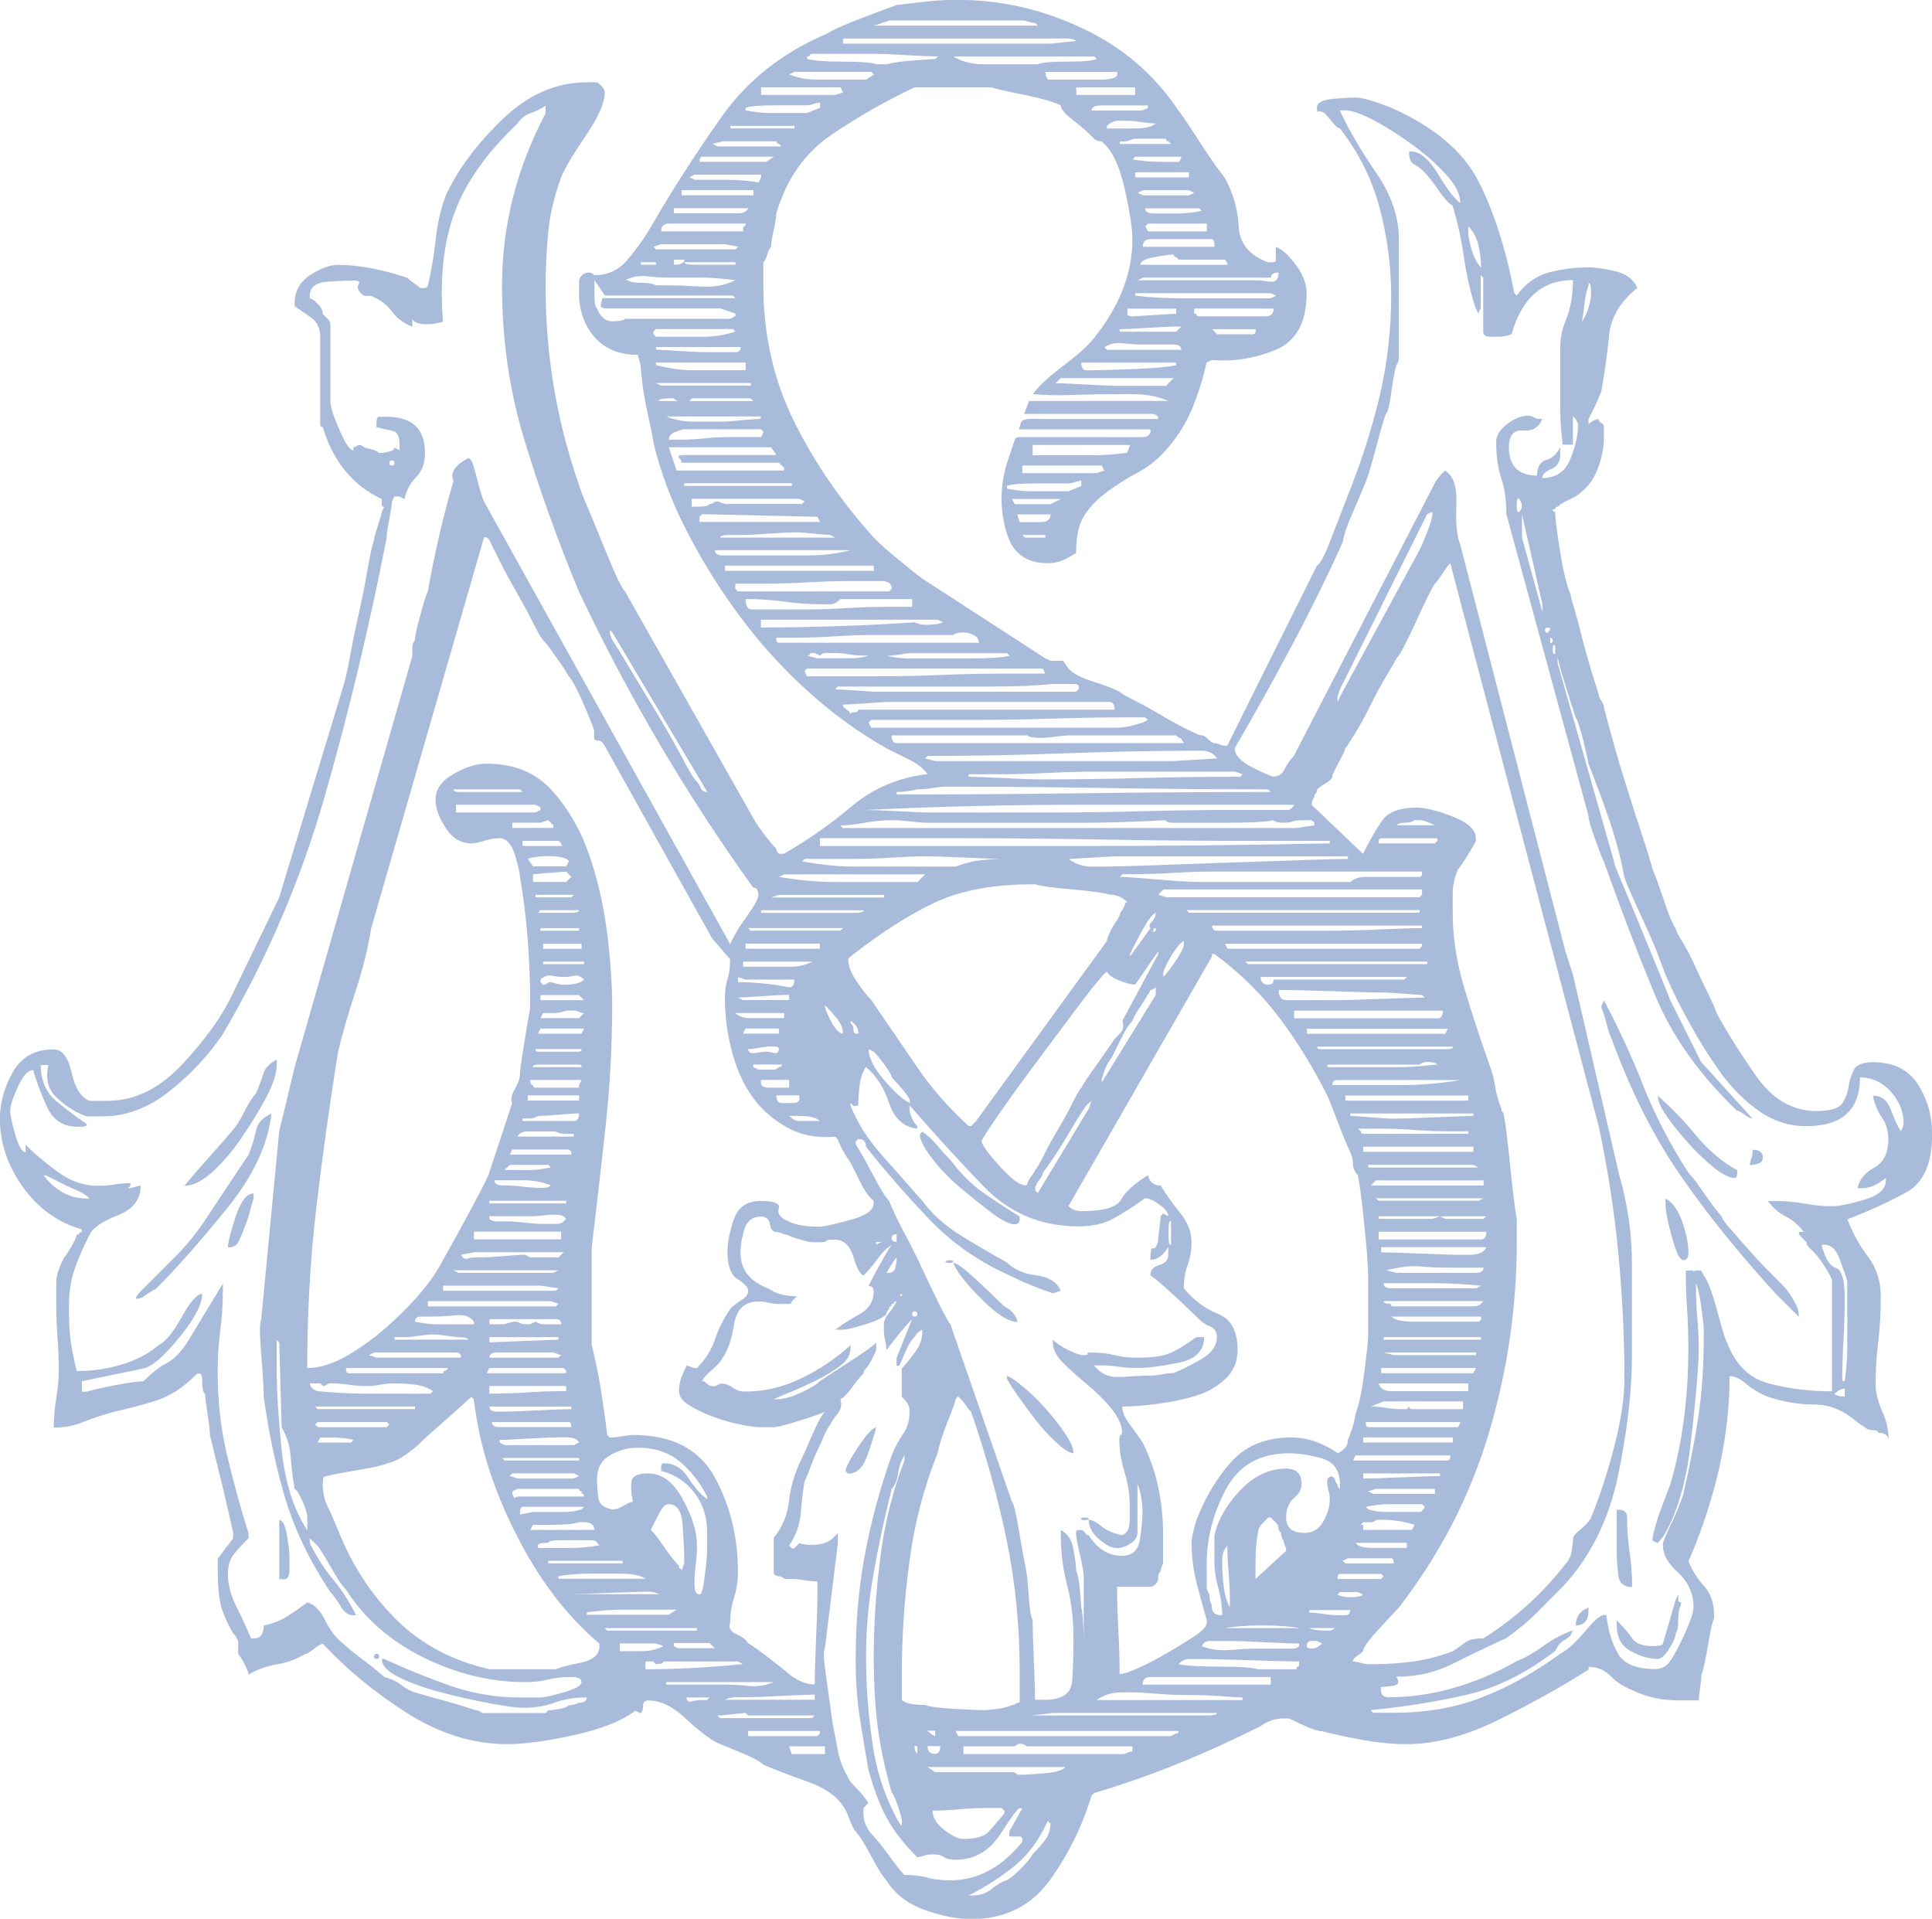 <svg width="144" height="143" viewBox="0 0 144 143" fill="none" xmlns="http://www.w3.org/2000/svg">
<g clip-path="url(#clip0_75_2)">
<path d="M70.843 86.454C70.468 86.074 70.113 85.69 69.8 85.301C69.474 84.921 69.131 84.606 68.744 84.348L68.557 84.536C68.557 84.917 68.838 85.497 69.413 86.258C69.987 87.031 70.688 87.763 71.511 88.467C72.35 89.17 73.141 89.808 73.903 90.385C74.665 90.953 75.239 91.244 75.626 91.244C75.875 91.244 76.001 91.117 76.001 90.863V90.675C74.991 90.037 74.058 89.428 73.235 88.851C72.412 88.274 71.617 87.477 70.843 86.459V86.454Z" fill="#A9BBDA"/>
<path d="M27.883 123.447C27.883 123.578 27.944 123.643 28.071 123.643C28.197 123.643 28.258 123.582 28.258 123.447C28.258 123.32 28.197 123.259 28.071 123.259C27.944 123.259 27.883 123.32 27.883 123.447Z" fill="#A9BBDA"/>
<path d="M18.047 84.728C18.748 83.706 19.351 82.716 19.864 81.755C20.361 80.794 20.626 80.001 20.626 79.363V78.974C20.113 79.24 19.787 79.551 19.665 79.935C19.538 80.324 19.355 80.831 19.09 81.473C18.841 81.731 18.593 82.111 18.328 82.618C18.079 83.133 17.815 83.579 17.566 83.96C16.93 84.733 16.291 85.465 15.655 86.168C15.019 86.871 14.38 87.604 13.744 88.377C14.38 88.377 15.081 88.025 15.859 87.326C16.621 86.622 17.35 85.759 18.051 84.737L18.047 84.728Z" fill="#A9BBDA"/>
<path d="M129.001 91.624C128.549 91.117 128.333 90.798 128.333 90.671C128.084 90.413 127.665 89.869 127.09 89.039C126.515 88.205 126.112 87.665 125.847 87.407C124.45 85.232 123.345 83.093 122.506 80.986C121.683 78.872 120.705 76.737 119.552 74.561L119.364 74.942V75.138C119.491 75.396 119.613 75.776 119.739 76.283C119.866 76.798 120.004 77.179 120.126 77.436C121.524 81.264 123.203 84.618 125.179 87.497C127.151 90.377 129.547 93.346 132.342 96.413L134.066 98.135V97.947C134.066 97.689 133.94 97.337 133.679 96.888C133.43 96.442 133.165 96.09 132.917 95.836C132.791 95.71 132.465 95.391 131.967 94.875C131.454 94.368 130.941 93.824 130.427 93.243C129.93 92.675 129.449 92.127 128.997 91.612L129.001 91.624Z" fill="#A9BBDA"/>
<path d="M16.987 92.974C17.375 92.974 17.623 92.843 17.749 92.585C17.876 92.335 18.014 92.045 18.137 91.726C18.263 91.407 18.385 91.055 18.524 90.675C18.65 90.16 18.772 89.714 18.898 89.334V88.945C18.385 88.945 17.949 89.522 17.562 90.675C17.187 91.82 16.987 92.585 16.987 92.978V92.974Z" fill="#A9BBDA"/>
<path d="M20.814 113.292V117.7H21.201C21.449 117.7 21.576 117.443 21.576 116.936V115.975C21.576 115.717 21.514 115.202 21.388 114.437C21.262 113.672 21.062 113.292 20.814 113.292Z" fill="#A9BBDA"/>
<path d="M52.89 39.871C53.154 39.871 53.277 39.933 53.277 40.068H52.702L52.89 39.871Z" fill="#A9BBDA"/>
<path d="M59.014 49.078L58.81 48.881H59.014V49.078Z" fill="#A9BBDA"/>
<path d="M99.5 116.163C99.5 116.42 99.362 116.543 99.113 116.543V116.163H99.5Z" fill="#A9BBDA"/>
<path d="M70.468 129.389L70.843 129.009V129.389H70.468Z" fill="#A9BBDA"/>
<path d="M70.843 130.154H70.468V130.534H70.843V130.154Z" fill="#A9BBDA"/>
<path d="M68.369 131.692H68.944C68.944 131.949 68.74 132.072 68.369 132.072V131.692Z" fill="#A9BBDA"/>
<path d="M67.408 136.481V136.293L67.795 136.481V136.861C67.921 136.861 67.982 136.894 67.982 136.963C67.982 137.025 67.921 137.058 67.795 137.058V136.861L67.408 136.481Z" fill="#A9BBDA"/>
<path d="M67.408 108.114C67.408 107.987 67.534 107.918 67.795 107.918V108.306C67.53 108.306 67.408 108.245 67.408 108.11V108.114Z" fill="#A9BBDA"/>
<path d="M68.744 98.724C68.744 98.597 68.805 98.528 68.948 98.528V98.908C68.809 98.908 68.744 98.847 68.744 98.72V98.724Z" fill="#A9BBDA"/>
<path d="M70.281 101.983V101.21H70.655C70.655 101.591 70.529 101.848 70.281 101.983Z" fill="#A9BBDA"/>
<path d="M66.071 91.82L65.884 92.012V91.82H66.071Z" fill="#A9BBDA"/>
<path d="M56.716 104.282C56.716 104.151 56.777 104.086 56.903 104.086C57.042 104.086 57.107 104.147 57.107 104.282C57.107 104.409 57.046 104.47 56.903 104.47C56.777 104.47 56.716 104.409 56.716 104.282Z" fill="#A9BBDA"/>
<path d="M142.94 80.798C142.24 79.714 141.123 79.166 139.599 79.166C138.837 79.166 138.356 79.362 138.169 79.743C137.981 80.123 137.843 80.54 137.782 80.99C137.721 81.436 137.562 81.849 137.313 82.229C137.048 82.61 136.413 82.806 135.402 82.806C133.613 82.806 132.122 81.939 130.912 80.217C129.702 78.495 128.72 76.933 127.958 75.522C127.819 75.142 127.599 74.635 127.289 73.993C126.963 73.355 126.654 72.684 126.328 71.972C126.018 71.277 125.688 70.672 125.378 70.156C125.052 69.649 124.898 69.33 124.898 69.195C124.633 68.815 124.323 68.05 123.948 66.893C123.561 65.747 123.296 65.044 123.17 64.786C123.044 64.279 122.795 63.445 122.408 62.292C122.037 61.146 121.646 59.969 121.275 58.75C120.884 57.531 120.53 56.357 120.216 55.2C119.89 54.055 119.674 53.22 119.548 52.713C119.548 52.582 119.486 52.423 119.36 52.231C119.222 52.042 119.16 51.879 119.16 51.756C119.038 51.376 118.851 50.767 118.586 49.932C118.337 49.106 118.121 48.3 117.918 47.535C117.73 46.771 117.547 46.067 117.359 45.429C117.16 44.791 117.062 44.407 117.062 44.276C116.813 43.769 116.549 42.746 116.3 41.213C116.051 39.675 115.913 38.653 115.913 38.145C115.791 38.145 115.725 38.084 115.725 37.949H115.913C115.913 37.822 115.974 37.761 116.113 37.761C116.235 37.638 116.422 37.503 116.687 37.372L117.449 36.992C118.211 36.485 118.757 35.814 119.067 34.98C119.393 34.154 119.548 33.348 119.548 32.583V31.818C119.548 31.692 119.486 31.593 119.36 31.528C119.222 31.467 119.16 31.373 119.16 31.238C118.912 31.238 118.663 31.369 118.398 31.618V31.238C118.521 30.98 118.692 30.661 118.879 30.277C119.067 29.892 119.222 29.512 119.36 29.131C119.609 27.729 119.796 26.346 119.935 25.005C120.057 23.663 120.758 22.485 122.033 21.463C121.768 20.825 121.226 20.412 120.403 20.216C119.58 20.019 118.912 19.925 118.398 19.925C117.388 19.925 116.394 20.056 115.444 20.306C114.479 20.563 113.688 21.14 113.048 22.027L112.865 21.839C112.229 18.518 111.341 15.741 110.192 13.5C109.043 11.263 106.879 9.443 103.693 8.032C102.417 7.525 101.533 7.267 101.02 7.267C100.755 7.267 100.229 7.3 99.402 7.361C98.563 7.431 98.159 7.652 98.159 8.032C98.159 8.29 98.192 8.392 98.253 8.323C98.314 8.261 98.469 8.29 98.734 8.425C98.856 8.552 99.044 8.776 99.292 9.095C99.557 9.414 99.745 9.57 99.867 9.57C101.264 11.365 102.259 13.337 102.833 15.512C103.408 17.688 103.689 19.856 103.689 22.023C103.689 24.584 103.408 27.078 102.833 29.504C102.259 31.929 101.464 34.424 100.441 36.976C100.193 37.622 99.802 38.608 99.292 39.949C98.795 41.29 98.408 42.031 98.155 42.157L91.473 55.572H91.273C91.151 55.572 91.025 55.539 90.898 55.478C90.76 55.417 90.633 55.384 90.511 55.384C90.389 55.384 90.201 55.261 89.937 54.995C89.814 54.869 89.688 54.807 89.566 54.807C89.427 54.807 89.052 54.652 88.417 54.325C87.777 54.014 87.141 53.654 86.502 53.273C85.866 52.893 85.23 52.541 84.591 52.222C83.951 51.904 83.58 51.683 83.442 51.552C82.945 51.294 82.276 51.045 81.437 50.787C80.61 50.529 80.007 50.21 79.632 49.826L79.241 49.249H78.291L77.904 49.061L68.736 43.119C68.223 42.738 67.632 42.252 66.931 41.675C66.218 41.106 65.611 40.558 65.114 40.051C62.689 37.36 60.717 34.489 59.193 31.426C57.669 28.354 56.895 24.968 56.895 21.263V19.541C57.033 19.414 57.127 19.222 57.192 18.964C57.254 18.715 57.347 18.518 57.474 18.387C57.474 18.138 57.535 17.717 57.673 17.148C57.795 16.572 57.861 16.159 57.861 15.901C58.623 13.341 59.988 11.394 61.964 10.053C63.936 8.711 66.006 7.533 68.165 6.511H73.903C74.29 6.638 75.113 6.83 76.388 7.079C77.664 7.345 78.552 7.595 79.061 7.852C79.061 8.11 79.342 8.462 79.917 8.903C80.492 9.357 80.911 9.697 81.16 9.954L81.547 10.335C81.669 10.466 81.856 10.531 82.105 10.531C82.883 11.169 83.442 12.347 83.829 14.081C84.216 15.803 84.403 17.046 84.403 17.815C84.403 20.375 83.438 22.829 81.543 25.193C80.251 26.804 78.206 27.737 76.987 29.364C78.654 29.561 80.724 29.373 82.394 29.385C84.342 29.397 85.511 29.226 87.084 29.88C83.621 29.88 80.157 29.884 76.694 29.888C76.572 30.207 76.449 30.53 76.327 30.849C79.485 30.849 82.643 30.849 85.805 30.845C86.062 30.845 86.424 31 86.31 31.23C86.31 31.23 81.245 31.23 80.785 31.23C79.844 31.23 78.902 31.23 77.961 31.23C77.521 31.23 77.048 31.176 76.612 31.23C76.038 31.299 76.132 31.422 75.944 31.998C79.204 31.998 82.464 31.998 85.723 31.998C85.817 32.166 85.707 32.387 85.54 32.485C85.373 32.583 85.169 32.583 84.982 32.583C81.991 32.583 79 32.575 76.013 32.575C75.912 32.575 75.793 32.575 75.716 32.649C75.663 32.698 75.638 32.771 75.614 32.837C75.455 33.319 75.292 33.802 75.129 34.285C74.514 36.125 74.477 38.088 75.105 39.941C75.582 41.344 76.629 41.973 78.091 41.973C78.479 41.973 78.821 41.912 79.147 41.785C79.457 41.658 79.815 41.466 80.206 41.209C80.206 39.928 80.422 38.98 80.874 38.329C81.306 37.7 81.885 37.119 82.582 36.608C83.283 36.1 84.041 35.618 84.88 35.172C85.703 34.726 86.436 34.121 87.072 33.348C87.834 32.461 88.441 31.467 88.889 30.375C89.326 29.291 89.68 28.174 89.928 27.021L90.32 26.833C91.966 26.96 93.567 26.706 95.091 26.068C96.615 25.43 97.389 24.023 97.389 21.848C97.389 21.209 97.157 20.567 96.721 19.929C96.269 19.291 95.849 18.846 95.478 18.588L95.091 18.392V19.353C95.091 19.484 95.03 19.549 94.904 19.549H94.517C93.119 19.042 92.386 18.146 92.324 16.866C92.263 15.586 91.905 14.371 91.269 13.222C90.756 12.584 90.087 11.623 89.264 10.343C88.441 9.071 87.96 8.363 87.834 8.237C86.045 5.554 83.67 3.509 80.667 2.106C77.684 0.695 74.591 -0.008 71.405 -0.008C70.643 -0.008 69.942 0.024 69.306 0.086C68.671 0.155 67.848 0.249 66.821 0.376C66.45 0.507 65.594 0.83 64.258 1.337C62.921 1.852 62.049 2.233 61.679 2.49C58.366 3.893 55.758 5.938 53.847 8.621C51.936 11.304 50.086 14.183 48.314 17.247C47.926 17.884 47.413 18.588 46.777 19.353C46.138 20.126 45.315 20.506 44.292 20.506C44.17 20.379 44.043 20.31 43.921 20.31C43.534 20.31 43.281 20.506 43.159 20.886V21.848C43.159 23.128 43.534 24.211 44.296 25.107C45.074 25.995 46.146 26.448 47.543 26.448L47.747 27.213C47.747 27.336 47.78 27.688 47.841 28.264C47.902 28.841 47.996 29.45 48.122 30.088C48.244 30.727 48.387 31.328 48.509 31.904C48.631 32.481 48.697 32.833 48.697 32.955C49.21 35.131 50.033 37.34 51.182 39.569C52.331 41.806 53.668 43.953 55.192 45.99C56.716 48.043 58.411 49.891 60.257 51.552C62.09 53.212 64.034 54.615 66.071 55.772C66.585 56.03 67.159 56.316 67.795 56.631C68.434 56.95 68.866 57.302 69.131 57.691C66.968 57.948 65.089 58.742 63.488 60.087C61.903 61.429 60.208 62.606 58.435 63.629H58.044C57.922 63.502 57.861 63.379 57.861 63.249C57.596 62.999 57.286 62.611 56.895 62.103C56.52 61.596 56.259 61.208 56.133 60.95L46.59 44.088C46.325 43.83 45.861 42.84 45.16 41.115C44.463 39.393 43.917 38.08 43.53 37.184C41.615 32.076 40.669 26.833 40.669 21.467C40.669 20.064 40.73 18.682 40.857 17.34C40.979 15.999 41.309 14.625 41.823 13.222C42.071 12.584 42.678 11.562 43.628 10.159C44.593 8.756 45.074 7.664 45.074 6.899C45.074 6.642 44.874 6.392 44.5 6.134H43.738C41.44 6.134 39.341 7.063 37.426 8.911C35.515 10.768 34.113 12.645 33.229 14.568C32.842 15.59 32.589 16.711 32.467 17.921C32.328 19.14 32.141 20.253 31.892 21.275C31.892 21.406 31.754 21.471 31.501 21.471H31.318C31.196 21.349 31.02 21.214 30.837 21.091C30.654 20.96 30.479 20.833 30.356 20.702C28.462 20.073 26.734 19.741 25.21 19.741C24.574 19.741 23.873 20.007 23.095 20.514C22.333 21.021 21.958 21.733 21.958 22.62V22.817C22.329 23.074 22.749 23.361 23.201 23.676C23.637 23.995 23.869 24.477 23.869 25.119V31.63C23.869 31.761 23.93 31.827 24.057 31.827C24.819 34.387 26.282 36.17 28.453 37.192V37.573C28.453 37.704 28.515 37.769 28.637 37.769L28.453 38.149C28.453 38.276 28.343 38.624 28.156 39.2C27.969 39.777 27.875 40.129 27.875 40.252C27.736 40.632 27.577 41.376 27.394 42.46C27.211 43.544 26.974 44.66 26.726 45.814C26.461 46.959 26.245 48.051 26.058 49.073C25.87 50.096 25.699 50.795 25.577 51.18L20.805 66.897L17.37 73.997C16.608 75.657 15.366 77.412 13.638 79.26C11.927 81.117 10.048 82.045 8.011 82.045H6.674C6.034 81.788 5.586 81.084 5.338 79.931C5.073 78.786 4.637 78.209 4.001 78.209C2.587 78.209 1.577 78.786 0.941 79.931C0.301 81.084 -0.008 82.233 -0.008 83.387C-0.008 85.174 0.566 86.867 1.703 88.466C2.852 90.065 4.315 91.117 6.1 91.624V91.82C5.977 91.82 5.912 91.853 5.912 91.914C5.912 91.984 5.835 92.016 5.713 92.016C5.713 92.143 5.59 92.429 5.342 92.875C5.077 93.329 4.889 93.615 4.767 93.742C4.376 94.507 4.193 95.116 4.193 95.558V97.382C4.193 98.147 4.225 98.912 4.286 99.685C4.348 100.449 4.38 101.214 4.38 101.987C4.38 102.76 4.319 103.484 4.197 104.188C4.075 104.891 4.009 105.631 4.009 106.396C4.771 106.396 5.468 106.273 6.108 106.016C6.743 105.758 7.505 105.5 8.394 105.243C9.543 104.993 10.631 104.703 11.641 104.384C12.668 104.065 13.679 103.394 14.705 102.372H14.893C15.015 102.372 15.076 102.597 15.076 103.042C15.076 103.488 15.137 103.774 15.28 103.901C15.28 104.032 15.341 104.511 15.463 105.345C15.59 106.171 15.651 106.719 15.651 106.977C15.773 107.484 16.07 108.67 16.523 110.519C16.959 112.375 17.252 113.623 17.378 114.257V114.645L16.229 116.175V117.136C16.229 118.031 16.291 118.796 16.417 119.438C16.539 120.076 16.865 120.841 17.383 121.741L17.566 121.937L17.753 122.318V123.279C17.875 123.405 18.051 123.659 18.234 124.044C18.422 124.424 18.532 124.682 18.532 124.808C19.155 124.428 19.868 124.17 20.63 124.044C21.392 123.921 22.089 123.663 22.729 123.279C22.855 123.279 23.071 123.148 23.397 122.89C23.706 122.641 23.939 122.51 24.065 122.51C25.854 124.428 27.948 126.154 30.36 127.688C32.785 129.217 35.27 129.99 37.821 129.99C39.08 129.99 40.743 129.765 42.78 129.319C44.818 128.865 46.337 128.268 47.364 127.495L47.751 127.692C47.873 127.569 47.935 127.373 47.935 127.115C47.935 126.857 48.057 126.735 48.322 126.735C49.21 126.735 50.094 127.148 50.995 127.982C51.883 128.808 52.641 129.418 53.281 129.798C53.529 129.929 54.136 130.178 55.098 130.563C56.047 130.951 56.654 131.266 56.903 131.524C57.804 131.904 58.875 132.321 60.151 132.771C61.426 133.217 62.327 133.822 62.824 134.595C62.946 134.722 63.117 135.041 63.304 135.548C63.492 136.063 63.663 136.382 63.785 136.509C64.034 136.767 64.425 137.376 64.934 138.333C65.431 139.294 65.823 139.891 66.071 140.149C66.707 141.172 67.672 141.904 68.948 142.358C70.207 142.803 71.356 143.028 72.383 143.028C74.93 143.028 76.889 142.039 78.303 140.055C79.701 138.076 80.712 135.998 81.351 133.822L81.555 133.634C83.715 132.988 85.813 132.252 87.85 131.426C89.888 130.599 91.921 129.671 93.958 128.649C94.472 128.268 95.046 128.072 95.686 128.072H96.073C96.322 128.199 96.741 128.391 97.3 128.649C97.874 128.906 98.294 129.029 98.542 129.029C99.569 129.287 100.608 129.503 101.696 129.7C102.784 129.888 103.827 129.99 104.85 129.99C107.014 129.99 109.361 129.352 111.907 128.072C114.454 126.792 116.618 125.577 118.407 124.428V124.232C119.042 124.232 119.588 124.457 120.036 124.902C120.468 125.356 121.014 125.704 121.654 125.962C122.681 126.469 123.814 126.726 125.089 126.726H126.625C126.625 126.469 126.658 126.15 126.719 125.765C126.78 125.385 126.813 125.062 126.813 124.804C126.935 124.555 127.094 123.843 127.294 122.698C127.481 121.545 127.636 120.841 127.762 120.584V120.395C127.762 119.5 127.514 118.764 127 118.187C126.487 117.618 126.112 117.009 125.851 116.371C127.888 111.643 128.915 107.042 128.915 102.564C129.302 102.564 129.706 102.76 130.158 103.141C130.606 103.521 131.136 103.844 131.776 104.102C132.925 104.482 134.074 104.678 135.227 104.678C136.38 104.678 137.448 105.124 138.458 106.02L139.033 106.4C139.155 106.527 139.359 106.588 139.607 106.588C139.856 106.588 139.994 106.658 139.994 106.785C140.491 106.785 140.756 106.981 140.756 107.361V107.165C140.756 106.527 140.602 105.856 140.276 105.153C139.966 104.449 139.795 103.779 139.795 103.141C139.795 102.118 139.856 101.067 139.998 99.983C140.121 98.899 140.182 97.775 140.182 96.621C140.182 95.468 139.856 94.482 139.232 93.656C138.597 92.822 138.083 91.902 137.696 90.871C139.359 90.233 140.822 89.562 142.093 88.859C143.368 88.156 144.008 86.72 144.008 84.544C144.008 83.141 143.649 81.894 142.949 80.81L142.94 80.798ZM77.912 40.068H76.388L76.205 39.871H77.912V40.068ZM77.541 38.914H76.001L75.818 38.338H78.303C78.303 38.726 78.038 38.914 77.541 38.914ZM78.303 37.573H75.63L75.427 37.192H79.065L78.303 37.573ZM80.597 36.223L79.632 36.612H76.865C76.29 36.612 75.683 36.542 75.048 36.415V36.219C75.312 36.092 76.075 36.031 77.346 36.031H79.632C79.754 36.031 79.929 35.998 80.113 35.929C80.296 35.867 80.471 35.835 80.593 35.835V36.215L80.597 36.223ZM81.746 35.262H76.197V34.694H82.117L82.305 35.074L81.746 35.262ZM84.024 33.741C83.136 33.867 82.252 33.929 81.351 33.929H76.967V33.164H84.224L84.024 33.741ZM115.917 48.116V48.685C115.795 48.816 115.73 48.726 115.73 48.403C115.73 48.08 115.791 47.989 115.917 48.112V48.116ZM115.542 47.54C115.668 47.54 115.73 47.601 115.73 47.736C115.73 47.863 115.668 47.924 115.542 47.924V47.544V47.54ZM115.359 47.159C115.22 47.159 115.155 47.098 115.155 46.963C115.155 46.84 115.216 46.775 115.359 46.775C115.607 46.775 115.607 46.902 115.359 47.155V47.159ZM118.407 21.279V21.091C118.529 21.091 118.59 21.349 118.59 21.856C118.59 22.236 118.496 22.69 118.309 23.197C118.199 23.508 118.044 23.745 117.905 24.007C118.093 23.111 118.077 22.105 118.403 21.279H118.407ZM109.438 16.87C109.809 17.251 110.074 17.729 110.2 18.306C110.322 18.882 110.384 19.357 110.384 19.741V19.938C110.135 19.68 109.903 19.267 109.715 18.69C109.528 18.122 109.434 17.639 109.434 17.255V16.874L109.438 16.87ZM92.047 57.507L92.622 57.703L92.434 57.891C89.888 57.891 87.398 57.924 84.99 57.985C82.566 58.054 80.08 58.087 77.546 58.087H77.346C76.971 58.087 76.103 58.054 74.763 57.985C73.426 57.924 72.57 57.891 72.2 57.891V57.703H74.485C75.635 57.703 76.881 57.67 78.218 57.601C79.554 57.539 80.781 57.507 81.934 57.507H92.051H92.047ZM75.247 48.881C74.734 49.012 73.63 49.077 71.906 49.077H67.803C67.29 49.077 66.715 49.016 66.079 48.881C66.344 48.881 66.654 48.848 67.045 48.787C67.416 48.726 67.681 48.685 67.807 48.685H75.064L75.251 48.881H75.247ZM62.269 40.068H53.672C53.672 39.937 53.92 39.871 54.434 39.871H55.571C55.709 39.871 56.239 39.839 57.2 39.777C58.15 39.716 58.879 39.675 59.393 39.675C59.657 39.675 60.093 39.716 60.729 39.777C61.365 39.839 61.756 39.871 61.878 39.871L62.265 40.068H62.269ZM84.028 23.001H87.663V23.381L84.415 23.578C84.151 23.578 84.028 23.516 84.028 23.381V23.001ZM86.905 28.755H83.083C82.818 28.755 82.089 28.722 80.891 28.653C79.677 28.592 78.947 28.559 78.682 28.559L79.069 28.178H87.48L86.905 28.755ZM87.667 27.217C87.154 27.34 86.066 27.442 84.419 27.508C82.757 27.569 81.685 27.602 81.172 27.602H80.984C80.72 27.602 80.597 27.414 80.597 27.025H87.667V27.221V27.217ZM82.508 26.072L82.321 25.876C82.692 25.618 83.177 25.524 83.751 25.586C84.326 25.655 84.807 25.68 85.181 25.68H87.484C87.855 25.68 88.042 25.811 88.042 26.068H82.508V26.072ZM87.855 24.535L87.667 24.723H83.454V24.535C83.719 24.535 84.387 24.502 85.475 24.44C86.546 24.379 87.215 24.338 87.48 24.338H88.038L87.855 24.535ZM93.388 24.915H90.715L90.344 24.535H93.592C93.592 24.792 93.531 24.915 93.388 24.915ZM94.354 23.573H89.382C89.256 23.573 89.195 23.541 89.195 23.479C89.195 23.418 89.134 23.377 89.008 23.377V22.997H94.928C94.928 23.377 94.724 23.573 94.354 23.573ZM94.724 22.232H88.335C86.999 22.232 85.756 22.171 84.607 22.036V21.848H94.724L95.116 22.036L94.724 22.232ZM94.724 20.694C94.724 20.445 94.928 20.314 95.299 20.314C95.299 20.829 95.083 21.054 94.631 20.985C94.195 20.923 93.84 20.89 93.592 20.89H84.811L85.181 20.694H94.724ZM91.493 19.733H84.998C84.998 19.484 85.34 19.287 86.037 19.165C86.738 19.042 87.219 18.968 87.484 18.968C87.484 19.099 87.545 19.165 87.667 19.165L87.855 19.353H91.29C91.412 19.484 91.489 19.61 91.489 19.733H91.493ZM90.528 18.392H85.181C85.181 18.011 85.369 17.823 85.756 17.823H90.34C90.462 17.823 90.523 18.011 90.523 18.392H90.528ZM89.953 17.247H85.569L85.369 16.866L85.569 16.67H89.953V17.247ZM89.378 15.525L89.578 15.713C88.942 15.844 88.335 15.909 87.761 15.909H85.944C85.569 15.909 85.369 15.782 85.369 15.529H89.378V15.525ZM88.617 14.563H85.181L84.811 14.367L85.181 14.179H88.617L89.004 14.367L88.617 14.563ZM88.617 13.222H84.607V12.842H88.617V13.222ZM88.042 11.684C88.042 11.815 87.981 11.942 87.859 12.065H86.909C85.882 12.065 85.059 12.003 84.424 11.877L84.611 11.68H88.046L88.042 11.684ZM86.909 10.343C86.909 10.474 86.97 10.539 87.093 10.539L87.28 10.727H83.458V10.539H83.845C83.967 10.539 84.094 10.507 84.232 10.445C84.354 10.376 84.481 10.343 84.607 10.343H86.905H86.909ZM84.513 9.578H82.508V9.382C82.757 9.132 83.05 9.001 83.36 9.001H84.232C84.354 9.001 84.635 9.034 85.088 9.104C85.54 9.165 85.878 9.198 86.143 9.198C85.878 9.455 85.336 9.578 84.513 9.578ZM85.569 8.04C85.304 8.171 85.12 8.237 84.994 8.237H81.355C81.355 7.979 81.62 7.856 82.117 7.856H85.564V8.044L85.569 8.04ZM84.607 7.079H80.223V6.511H84.607V7.079ZM83.27 5.55C83.27 5.676 83.148 5.775 82.9 5.84C82.635 5.901 82.386 5.934 82.121 5.934H78.112C77.99 5.807 77.924 5.615 77.924 5.357H83.27V5.554V5.55ZM81.563 4.208L81.746 4.396C81.482 4.527 80.752 4.593 79.554 4.593C78.356 4.593 77.615 4.654 77.35 4.789H73.34C72.452 4.789 71.694 4.593 71.055 4.212H81.563V4.208ZM66.283 1.525H76.217C76.339 1.525 76.498 1.558 76.682 1.619C76.885 1.689 77.04 1.713 77.162 1.713L77.35 1.91H65.134L66.283 1.529V1.525ZM62.836 2.867H79.448C79.835 2.867 80.088 2.928 80.227 3.055L78.311 3.251H62.832V2.871L62.836 2.867ZM60.163 4.208C60.285 4.208 60.367 4.175 60.367 4.114C60.367 4.045 60.428 4.012 60.55 4.012H65.321C65.713 4.012 66.471 4.045 67.624 4.114C68.756 4.175 69.518 4.208 69.909 4.208L69.722 4.396C69.6 4.396 69.086 4.437 68.182 4.499C67.298 4.56 66.597 4.654 66.083 4.789H65.321C64.951 4.658 64.111 4.593 62.836 4.593C61.56 4.593 60.672 4.531 60.163 4.396V4.208ZM59.213 5.353H64.947L65.134 5.55L64.559 5.93H60.827C60.126 5.93 59.458 5.803 58.822 5.55L59.209 5.353H59.213ZM56.728 6.507H62.648L62.836 6.887L62.278 7.075H56.728V6.507ZM55.579 8.036C55.844 7.909 56.606 7.848 57.877 7.848H60.163C60.285 7.848 60.46 7.815 60.644 7.746C60.827 7.684 61.002 7.652 61.124 7.652V8.032L60.159 8.421H57.392C56.818 8.421 56.21 8.351 55.575 8.224V8.028L55.579 8.036ZM54.442 9.378H59.213V9.574H54.442V9.378ZM53.867 10.531H57.877C57.877 10.654 57.938 10.719 58.06 10.719L58.248 10.915H53.476L53.105 10.719L53.867 10.531ZM52.343 11.676H57.69L57.115 12.056H52.144C52.144 11.807 52.205 11.676 52.343 11.676ZM51.769 13.018H56.728V13.214L56.54 13.594C55.778 13.467 54.972 13.398 54.148 13.398H51.769L51.382 13.21L51.769 13.014V13.018ZM56.915 32.191L56.728 32.571H54.442C53.802 32.571 53.166 32.604 52.531 32.665C51.895 32.734 51.382 32.767 51.007 32.767H49.858C49.858 32.51 50.013 32.313 50.339 32.191C50.648 32.068 50.868 31.994 51.007 31.994H56.728L56.915 32.191ZM50.807 14.175H56.153V14.555H50.807V14.175ZM50.233 15.517H55.778C55.64 15.774 55.391 15.897 55.017 15.897H50.229V15.517H50.233ZM49.858 16.662H55.579C55.579 16.793 55.546 16.858 55.485 16.858C55.424 16.858 55.391 16.919 55.391 17.046V17.242H49.283C49.283 16.862 49.467 16.666 49.858 16.666V16.662ZM54.817 19.541V19.729H51.769C51.255 19.729 51.007 19.668 51.007 19.541H54.813H54.817ZM50.233 19.729V19.349H51.011C51.011 19.606 50.746 19.729 50.233 19.729ZM55.204 25.868C55.204 26.125 55.082 26.248 54.817 26.248H52.906C52.27 26.248 51.475 26.215 50.53 26.154C49.565 26.093 49.023 26.06 48.896 26.06V25.864H55.208L55.204 25.868ZM55.579 27.013V27.59H51.475C50.775 27.59 49.919 27.467 48.892 27.209V27.013H55.575H55.579ZM49.283 18.199H54.055L55.02 18.387L54.817 18.584H48.896L48.713 18.387L49.287 18.199H49.283ZM47.759 19.541H48.892V19.729H47.759V19.541ZM48.224 20.592C48.798 20.661 49.283 20.686 49.67 20.686H52.233C52.934 20.686 53.802 20.756 54.813 20.882C54.051 21.263 53.195 21.426 52.233 21.357C51.284 21.295 50.355 21.263 49.467 21.263H48.892C48.644 21.136 48.257 21.075 47.759 21.075C47.262 21.075 46.92 21.005 46.794 20.878H46.606C47.12 20.62 47.649 20.526 48.224 20.588V20.592ZM46.606 23.757C46.484 23.884 46.154 23.946 45.641 23.946C45.127 23.946 44.756 23.627 44.504 22.985C44.365 22.862 44.304 22.539 44.304 22.023V20.878L45.082 22.023H54.625L54.809 22.22H44.879C44.879 22.346 44.846 22.51 44.785 22.694C44.724 22.89 44.879 22.985 45.266 22.985H53.672L54.809 23.365V23.561L54.438 23.757H46.606ZM48.705 24.71L48.888 24.522H54.625L54.809 24.71C54.047 24.968 53.224 25.099 52.339 25.099H48.888L48.705 24.903V24.706V24.71ZM55.962 28.547V28.743H49.279L48.888 28.547H55.962ZM56.145 29.888H51.374L51.561 29.692H55.958L56.141 29.888H56.145ZM49.85 29.692H50.225C50.347 29.823 50.489 29.888 50.612 29.888H49.088C49.088 29.765 49.336 29.692 49.85 29.692ZM56.72 31.033C56.72 31.164 56.659 31.23 56.532 31.23C56.272 31.23 55.836 31.262 55.196 31.324C54.56 31.393 54.108 31.426 53.859 31.426H51.761C50.999 31.426 50.286 31.299 49.662 31.037H56.716L56.72 31.033ZM49.85 33.336H57.482L57.869 33.912H50.999C50.612 33.912 50.485 33.982 50.612 34.109C50.734 34.231 50.799 34.366 50.799 34.489H58.056L58.447 34.869V35.066H50.428L49.854 33.336H49.85ZM50.999 36.215V36.019H59.018V36.215H50.999ZM51.557 37.176H59.576L59.963 37.364L59.78 37.56H54.047L53.472 37.364C53.35 37.364 53.256 37.405 53.191 37.467C53.13 37.528 53.02 37.56 52.894 37.56C52.771 37.691 52.551 37.757 52.225 37.757H51.557V37.18V37.176ZM52.132 38.517L52.331 38.321L60.925 38.517L61.112 38.898H52.132V38.517ZM53.281 41.004H63.398C62.388 41.262 61.361 41.393 60.354 41.393H53.855C53.468 41.393 53.281 41.262 53.281 41.004ZM54.043 42.157H65.126V42.538H54.043V42.157ZM55.008 44.076L54.805 43.879V43.499H56.903C57.93 43.499 59.018 43.466 60.151 43.405C61.3 43.343 62.42 43.303 63.492 43.303H65.7C66.197 43.303 66.462 43.499 66.462 43.879L66.275 44.076H55.008ZM55.566 44.644C56.593 44.644 57.539 44.714 58.443 44.84C59.328 44.963 60.277 45.037 61.304 45.037H61.878C62.127 45.037 62.392 44.906 62.64 44.648H67.986V45.225H66.075C65.187 45.225 64.197 45.258 63.121 45.319C62.033 45.388 61.023 45.421 60.061 45.421H56.051C55.742 45.421 55.571 45.163 55.571 44.648L55.566 44.644ZM56.716 46.758V46.182H69.897L70.284 46.378C70.019 46.505 69.584 46.566 68.948 46.566C68.683 46.566 68.434 46.505 68.17 46.378C66.397 46.505 64.519 46.595 62.547 46.66C60.57 46.73 58.631 46.763 56.716 46.763V46.758ZM57.865 47.72V47.523H59.482C60.322 47.523 61.206 47.491 62.155 47.429C63.121 47.368 64.038 47.327 64.938 47.327H71.046C71.173 47.2 71.421 47.139 71.808 47.139C72.057 47.139 72.322 47.2 72.57 47.327C72.819 47.458 72.961 47.654 72.961 47.904H58.056C57.934 47.904 57.873 47.842 57.873 47.715L57.865 47.72ZM64.735 48.865C64.36 48.996 63.911 49.061 63.398 49.061H60.929L60.151 48.865C60.273 48.865 60.354 48.832 60.354 48.771C60.354 48.709 60.415 48.668 60.538 48.668H60.725L61.112 48.865C61.234 48.738 61.361 48.668 61.483 48.668H62.057C62.571 48.668 62.991 48.705 63.3 48.771C63.61 48.832 64.091 48.865 64.731 48.865H64.735ZM60.151 50.403L59.963 50.022L60.151 49.826H77.729L77.912 50.206H74.758C73.3 50.206 71.776 50.239 70.174 50.3C68.589 50.37 67.037 50.403 65.497 50.403H60.151ZM62.449 51.167H73.996C75.72 51.167 77.211 51.106 78.487 50.971H80.011C80.275 50.971 80.398 51.041 80.398 51.167V51.364L80.214 51.552H65.122L62.261 51.364L62.445 51.167H62.449ZM63.598 53.085C63.459 53.085 63.394 53.147 63.394 53.273C63.394 53.147 63.3 53.024 63.113 52.893C62.929 52.766 62.819 52.644 62.819 52.513C63.084 52.513 63.659 52.48 64.543 52.419C65.427 52.357 66.002 52.316 66.267 52.316H82.68C82.945 52.316 83.071 52.513 83.071 52.893H63.969C63.969 53.024 63.846 53.09 63.598 53.09V53.085ZM64.934 54.231L64.735 53.85L64.934 53.654H72.191C74.212 53.654 76.262 53.629 78.299 53.56C80.337 53.498 82.044 53.466 83.446 53.466H85.357L85.556 53.654L85.169 53.85C84.407 54.108 83.772 54.231 83.258 54.231H64.934ZM66.829 55.384C66.581 55.384 66.458 55.188 66.458 54.807H76.576C76.698 54.934 77.028 54.995 77.541 54.995C77.79 54.995 78.161 54.971 78.678 54.901C79.192 54.84 79.501 54.807 79.644 54.807H87.663C87.785 54.934 87.879 54.995 87.944 54.995C88.009 54.995 88.099 55.126 88.242 55.384H66.841H66.829ZM68.944 56.529L69.131 56.341C72.566 56.341 75.969 56.271 79.342 56.145C82.716 56.018 86.135 55.948 89.57 55.948C90.067 55.948 90.458 56.145 90.707 56.525L87.475 56.721H69.71L68.948 56.525L68.944 56.529ZM66.829 59.024C67.342 59.024 67.856 58.962 68.369 58.828C68.74 58.828 69.131 58.795 69.506 58.733C69.893 58.672 70.207 58.631 70.472 58.631H70.843C74.791 58.631 78.707 58.672 82.594 58.733C86.481 58.795 90.458 58.828 94.529 58.828L94.712 59.024C90.267 59.024 85.654 59.056 80.883 59.118C76.095 59.179 71.417 59.212 66.833 59.212V59.024H66.829ZM80.492 59.977H96.436C96.436 60.108 96.314 60.234 96.065 60.365H91.758C89.66 60.365 87.472 60.398 85.169 60.459C82.883 60.521 80.707 60.553 78.674 60.553H69.131C68.866 60.553 68.137 60.521 66.939 60.459C65.729 60.398 64.934 60.365 64.547 60.365C69.893 60.108 75.211 59.977 80.496 59.977H80.492ZM64.454 61.318C65.15 61.191 65.823 61.13 66.458 61.13H66.829C66.968 61.13 67.31 61.163 67.884 61.224C68.459 61.294 68.801 61.318 68.944 61.318H80.769C82.557 61.318 84.595 61.257 86.893 61.13C86.893 61.253 87.076 61.318 87.467 61.318H91.477C93.249 61.318 94.398 61.257 94.912 61.13C95.034 61.253 95.283 61.318 95.674 61.318C95.922 61.318 96.155 61.294 96.342 61.224C96.525 61.163 96.746 61.13 97.01 61.13H97.772L97.96 61.318V61.514L96.623 61.711H62.819L62.632 61.514C63.145 61.514 63.753 61.453 64.449 61.318H64.454ZM61.112 62.471H71.804C74.991 62.471 78.393 62.504 82.015 62.566C85.654 62.635 89.089 62.668 92.337 62.668H99.113V62.856C93.005 62.987 86.697 63.052 80.214 63.052H61.112V62.476V62.471ZM107.132 62.471V62.668L106.944 62.856H102.748C102.748 62.598 102.809 62.476 102.935 62.476H107.132V62.471ZM104.084 61.51C104.206 61.388 104.426 61.314 104.752 61.314C105.078 61.314 105.282 61.253 105.421 61.126H105.795C106.06 61.126 106.431 61.249 106.944 61.506H104.084V61.51ZM100.262 116.522L100.075 116.334L100.449 116.138H103.697C103.819 116.138 103.884 116.269 103.884 116.518H100.262V116.522ZM103.122 117.483L102.939 117.68H99.692C99.692 117.422 99.753 117.299 99.879 117.299H102.943L103.126 117.488L103.122 117.483ZM89.183 117.966C89.431 118.927 89.696 119.856 89.945 120.743V120.939C89.945 121.197 89.664 121.508 89.093 121.9C88.519 122.281 87.85 122.698 87.088 123.14C86.326 123.594 85.597 123.974 84.896 124.293C84.195 124.612 83.715 124.767 83.45 124.767C83.45 123.745 83.417 122.661 83.356 121.508C83.295 120.363 83.262 119.279 83.262 118.256H85.748C85.87 118.256 85.996 118.187 86.135 118.06C86.257 117.937 86.322 117.802 86.322 117.68V117.483C86.322 117.357 86.383 117.234 86.506 117.103C86.506 116.98 86.567 116.784 86.693 116.526V114.42C86.693 111.86 86.196 109.57 85.169 107.517C84.921 107.136 84.595 106.69 84.22 106.175C83.833 105.668 83.645 105.214 83.645 104.834C84.285 104.834 85.108 104.772 86.131 104.646C87.141 104.519 88.091 104.327 88.991 104.069C89.88 103.811 90.638 103.398 91.277 102.822C91.913 102.245 92.243 101.513 92.243 100.621C92.243 99.21 91.762 98.319 90.813 97.938C89.847 97.55 88.995 96.916 88.233 96.02C88.233 95.382 88.327 94.801 88.515 94.298C88.702 93.783 88.812 93.215 88.812 92.568C88.812 91.804 88.515 91.072 87.94 90.368C87.365 89.665 86.901 88.994 86.51 88.356C85.996 88.356 85.687 88.098 85.56 87.583C84.534 88.229 83.869 88.83 83.556 89.407C83.23 89.984 82.252 90.266 80.589 90.266C80.219 90.266 79.888 90.143 79.64 89.885L90.332 71.289V71.101H90.515C92.426 72.504 94.044 74.103 95.38 75.89C96.733 77.686 97.899 79.604 98.925 81.644C99.048 81.902 99.296 82.532 99.687 83.555C100.075 84.585 100.388 85.35 100.637 85.857C100.759 86.115 100.841 86.401 100.841 86.724C100.841 87.047 100.963 87.333 101.211 87.583C101.334 88.229 101.509 89.472 101.692 91.325C101.88 93.174 101.973 94.421 101.973 95.063V99.664C101.973 99.922 101.88 100.781 101.692 102.245C101.509 103.717 101.272 104.772 101.024 105.41C101.024 105.537 100.963 105.823 100.841 106.277C100.702 106.723 100.576 107.071 100.453 107.328C100.453 107.586 100.392 107.774 100.266 107.897C100.001 108.155 99.814 108.285 99.692 108.285C98.542 107.513 97.406 107.132 96.257 107.132C94.346 107.132 92.854 107.742 91.766 108.956C90.678 110.175 89.823 111.606 89.187 113.271C88.938 114.036 88.816 114.612 88.816 114.993C88.816 116.015 88.938 117.005 89.187 117.966H89.183ZM80.496 115.852C80.679 116.686 80.773 117.234 80.773 117.483V122.755C80.773 121.287 80.712 120.297 80.589 119.782C80.589 119.655 80.557 119.242 80.496 118.535C80.434 117.839 80.341 117.357 80.214 117.099C80.214 116.719 80.137 116.171 80.011 115.467C79.884 114.764 79.575 114.289 79.061 114.032V114.22C79.061 115.631 79.216 116.944 79.542 118.15C79.852 119.369 80.011 120.678 80.011 122.08C80.011 123.234 79.978 124.289 79.917 125.246C79.856 126.199 79.188 126.681 77.912 126.681H77.15C77.15 126.174 77.118 125.185 77.056 123.708C76.995 122.24 76.963 121.25 76.963 120.735C76.824 120.477 76.731 119.847 76.665 118.817C76.604 117.794 76.51 117.029 76.384 116.514C76.262 115.884 76.091 114.985 75.903 113.831C75.716 112.686 75.545 112.044 75.423 111.921L70.838 98.695C70.716 98.568 70.468 98.118 70.077 97.353C69.702 96.581 69.282 95.722 68.834 94.765C68.398 93.803 67.917 92.847 67.404 91.885C66.89 90.924 66.515 90.131 66.267 89.493C66.002 89.243 65.599 88.573 65.024 87.481C64.449 86.397 64.03 85.665 63.781 85.272V85.084L63.969 84.888C64.356 84.888 64.543 85.084 64.543 85.464C66.067 87.382 67.668 89.203 69.315 90.924C70.977 92.654 72.953 94.028 75.235 95.051C76.262 95.566 77.334 96.012 78.483 96.392L79.057 96.196C78.792 95.566 78.201 95.174 77.24 95.051C76.29 94.924 75.549 94.605 75.048 94.09C73.899 93.452 72.75 92.781 71.613 92.078C70.464 91.374 69.498 90.511 68.736 89.489C67.725 88.344 66.699 87.186 65.692 86.041C64.665 84.888 63.903 83.677 63.39 82.397V82.201C63.655 82.458 63.748 82.561 63.687 82.491C63.61 82.43 63.72 82.397 63.969 82.397C63.969 82.017 64.001 81.53 64.062 80.962C64.123 80.385 64.282 79.902 64.543 79.518C65.305 80.156 65.88 81.056 66.267 82.201C66.642 83.354 67.342 83.996 68.365 84.119V83.922C68.227 83.796 68.1 83.612 67.978 83.354C67.856 83.096 67.791 82.839 67.791 82.581V82.393L67.978 82.581C69.641 84.499 71.413 86.45 73.324 88.43C75.235 90.409 77.599 91.403 80.394 91.403C81.404 91.403 82.272 91.207 82.973 90.826C83.674 90.446 84.464 89.939 85.353 89.296C85.618 89.296 85.96 89.452 86.408 89.771C86.86 90.09 87.076 90.38 87.076 90.638L86.689 90.442L86.502 90.638C86.502 90.761 86.473 91.084 86.408 91.591C86.347 92.106 86.314 92.425 86.314 92.552C86.192 92.941 86.049 93.096 85.927 93.035C85.805 92.973 85.74 93.26 85.74 93.894C86.253 93.894 86.689 93.583 87.076 92.941V93.509C87.076 93.889 86.86 94.147 86.408 94.282C85.96 94.409 85.74 94.662 85.74 95.047C86.127 95.305 86.75 95.844 87.651 96.679C88.539 97.513 89.109 98.053 89.362 98.311C89.627 98.568 89.904 98.756 90.23 98.879C90.54 99.01 90.699 99.267 90.699 99.652C90.699 100.29 90.328 100.83 89.562 101.284C88.8 101.73 88.087 102.081 87.463 102.335C87.198 102.335 86.917 102.368 86.591 102.429C86.282 102.49 85.984 102.523 85.736 102.523C85.1 102.523 84.367 102.564 83.543 102.625C82.704 102.687 82.036 102.4 81.539 101.758H81.909C82.423 101.758 82.904 101.791 83.34 101.852C83.792 101.922 84.273 101.954 84.786 101.954C85.548 101.954 86.559 101.824 87.834 101.566C89.105 101.316 89.745 100.678 89.745 99.656H89.171C88.282 100.294 87.586 100.707 87.072 100.895C86.559 101.092 85.801 101.186 84.786 101.186C84.134 101.186 83.576 101.124 83.063 100.997C82.549 100.871 81.975 100.801 81.335 100.801C81.086 100.801 80.993 100.834 81.054 100.895C81.115 100.965 81.021 100.997 80.756 100.997C80.508 100.997 80.121 100.871 79.624 100.617C79.11 100.359 78.723 100.102 78.475 99.844V100.04C78.475 100.556 78.723 101.063 79.237 101.57C79.75 102.085 80.357 102.629 81.054 103.202C81.755 103.779 82.362 104.388 82.871 105.026C83.368 105.664 83.633 106.245 83.633 106.748C83.633 106.879 83.605 106.944 83.539 106.944C83.462 106.944 83.429 107.067 83.429 107.324C83.429 108.089 83.568 108.891 83.817 109.721C84.065 110.555 84.204 111.353 84.204 112.118V113.271C84.204 113.909 84.004 114.293 83.629 114.416C82.993 114.289 82.48 114.064 82.093 113.745C81.718 113.426 81.392 113.271 81.144 113.271C81.144 113.778 81.392 114.261 81.905 114.706C82.419 115.16 82.871 115.377 83.242 115.377C83.507 115.377 83.755 115.316 84.004 115.181C84.517 114.931 84.782 114.612 84.782 114.22V110.584C85.031 111.222 85.153 111.925 85.153 112.69C85.153 113.206 85.092 113.876 84.97 114.702C84.843 115.537 84.395 115.95 83.633 115.95C82.606 115.95 81.783 115.434 81.147 114.412C81.021 114.412 80.927 114.351 80.866 114.216C80.789 114.089 80.695 114.028 80.569 114.028H80.382C80.259 114.028 80.198 114.089 80.198 114.216C80.198 114.473 80.292 115.017 80.479 115.848L80.496 115.852ZM70.081 130.133C70.081 130.514 69.954 130.71 69.706 130.71C69.319 130.71 69.131 130.514 69.131 130.133H70.081ZM69.131 128.988H69.706V129.368C69.584 129.368 69.38 129.246 69.131 128.988ZM68.944 127.07C68.043 127.07 67.469 126.943 67.216 126.69V124.771C67.216 121.962 67.404 119.148 67.791 116.338C68.161 113.529 68.862 110.846 69.889 108.29C70.011 107.652 70.276 106.846 70.651 105.889C71.038 104.936 71.226 104.392 71.226 104.265L71.413 104.069C71.678 104.327 71.865 104.543 71.988 104.74C72.114 104.936 72.252 105.091 72.379 105.214C73.528 108.543 74.416 111.766 75.052 114.895C75.692 118.031 76.001 121.258 76.001 124.583V126.878C75.879 126.878 75.785 126.919 75.72 126.98C75.659 127.041 75.549 127.074 75.423 127.074C75.174 127.205 74.787 127.299 74.29 127.364C73.776 127.426 73.45 127.458 73.324 127.458C73.076 127.458 72.375 127.426 71.226 127.364C70.077 127.303 69.315 127.209 68.94 127.074L68.944 127.07ZM68.369 130.133V130.71C68.231 130.583 68.165 130.391 68.165 130.133H68.369ZM65.403 128.604C65.603 130.133 65.945 131.794 66.458 133.589C66.581 133.716 66.739 134.064 66.939 134.64C67.126 135.217 67.22 135.56 67.22 135.691V136.072L67.037 135.883C66.01 134.088 65.342 132.109 65.032 129.941C64.706 127.765 64.551 125.598 64.551 123.422C64.551 121.377 64.739 119.303 65.126 117.189C65.497 115.083 65.949 113.009 66.462 110.964C66.711 110.707 66.866 110.326 66.943 109.811C67.004 109.304 67.163 108.85 67.412 108.47V108.85C66.523 111.152 65.92 113.586 65.607 116.134C65.281 118.694 65.126 121.119 65.126 123.418C65.126 125.336 65.219 127.062 65.407 128.595L65.403 128.604ZM68.369 97.934C68.369 98.057 68.308 98.122 68.165 98.122C68.043 98.122 67.982 98.061 67.982 97.934C67.982 97.803 68.043 97.738 68.165 97.738C68.304 97.738 68.369 97.799 68.369 97.934ZM67.22 96.396V96.585H67.037L67.22 96.396ZM66.458 92.278C66.458 92.082 66.581 91.988 66.829 91.988V92.556C66.581 92.556 66.458 92.462 66.458 92.274V92.278ZM66.829 93.713V93.902C66.829 94.032 66.796 94.221 66.735 94.478C66.674 94.736 66.515 94.859 66.267 94.859H66.067C66.454 94.221 66.703 93.836 66.829 93.713ZM65.696 92.56L65.305 92.757V92.56H65.696ZM55.004 95.345C55.501 95.664 55.766 95.955 55.766 96.204C55.766 96.454 55.595 96.687 55.285 96.875C54.959 97.071 54.678 97.296 54.43 97.546C53.916 98.319 53.529 99.083 53.281 99.848C53.016 100.621 52.58 101.321 51.944 101.963H51.757L51.182 101.766C51.056 102.024 50.917 102.314 50.795 102.633C50.669 102.952 50.608 103.304 50.608 103.684C50.608 104.065 50.856 104.417 51.37 104.736C51.883 105.055 52.49 105.345 53.187 105.603C53.888 105.86 54.556 106.048 55.192 106.171C55.831 106.302 56.341 106.367 56.716 106.367H57.681C57.93 106.367 58.57 106.204 59.576 105.885C60.603 105.574 61.239 105.345 61.487 105.214C61.239 105.472 60.929 106.048 60.538 106.944C60.151 107.832 59.902 108.412 59.776 108.666C59.262 109.688 58.936 110.739 58.81 111.823C58.688 112.915 58.313 113.835 57.673 114.608V117.291C57.795 117.418 57.922 117.479 58.044 117.479C58.166 117.479 58.264 117.512 58.341 117.582C58.403 117.643 58.496 117.676 58.623 117.676H59.01C59.258 117.676 59.568 117.708 59.959 117.77C60.35 117.839 60.66 117.864 60.925 117.864V119.205C60.925 119.721 60.88 120.772 60.815 122.371C60.754 123.97 60.721 125.021 60.721 125.528H60.534C60.269 125.528 59.959 125.434 59.568 125.246C59.197 125.05 58.932 124.894 58.806 124.763C58.684 124.637 58.199 124.256 57.376 123.618C56.553 122.98 56.007 122.596 55.758 122.465C55.62 122.215 55.338 121.99 54.89 121.794C54.454 121.606 54.283 121.32 54.422 120.935C54.422 120.297 54.515 119.688 54.703 119.111C54.89 118.535 55 117.864 55 117.099C55 114.547 54.426 112.208 53.273 110.101C52.123 107.995 50.086 106.944 47.164 106.944C47.042 106.944 46.777 106.977 46.403 107.038C46.011 107.099 45.763 107.132 45.624 107.132H45.437L45.254 106.944C45.131 105.791 44.956 104.641 44.773 103.488C44.589 102.343 44.353 101.259 44.104 100.229V92.953C44.492 89.755 44.834 86.691 45.16 83.751C45.469 80.81 45.628 77.87 45.628 74.929C45.628 73.4 45.506 71.612 45.258 69.563C44.993 67.518 44.557 65.572 43.921 63.723C43.281 61.866 42.352 60.267 41.154 58.926C39.944 57.584 38.31 56.913 36.273 56.913C35.511 56.913 34.688 57.171 33.8 57.686C32.899 58.194 32.463 58.832 32.463 59.596C32.463 60.234 32.712 60.938 33.225 61.711C33.722 62.476 34.358 62.856 35.136 62.856C35.385 62.856 35.694 62.795 36.085 62.668C36.472 62.537 36.847 62.471 37.234 62.471C37.732 62.471 38.123 62.885 38.383 63.719C38.632 64.545 38.754 65.093 38.754 65.351C39.268 68.291 39.516 71.481 39.516 74.929V75.125C39.394 75.763 39.235 76.692 39.048 77.902C38.848 79.121 38.75 79.853 38.75 80.111C38.75 80.368 38.628 80.72 38.379 81.162C38.115 81.616 38.053 81.963 38.176 82.213L36.468 87.391C36.468 87.517 36.016 88.413 35.132 90.074C34.231 91.734 33.531 93.014 33.017 93.902C32.646 94.675 32.068 95.501 31.31 96.396C30.548 97.292 29.68 98.151 28.73 98.985C27.781 99.811 26.787 100.515 25.776 101.092C24.75 101.668 23.788 101.959 22.9 101.959C22.9 97.865 23.12 93.902 23.568 90.074C24.02 86.237 24.562 82.344 25.198 78.381C25.573 76.843 26.021 75.318 26.534 73.78C27.031 72.242 27.419 70.717 27.667 69.179L36.077 40.047H36.265L36.464 40.235C36.587 40.493 36.835 41 37.226 41.773C37.601 42.538 38.021 43.303 38.469 44.076C38.905 44.84 39.325 45.605 39.712 46.378C40.087 47.143 40.396 47.658 40.661 47.908C40.788 48.039 41.065 48.423 41.517 49.061C41.969 49.699 42.246 50.145 42.389 50.403C42.638 50.66 42.98 51.29 43.428 52.312C43.88 53.343 44.157 54.042 44.284 54.427V54.995C44.284 55.126 44.394 55.192 44.581 55.192C44.769 55.192 44.923 55.322 45.062 55.572L53.081 69.948L54.417 71.485C54.417 72.123 54.34 72.631 54.214 73.023C54.092 73.404 54.03 73.849 54.03 74.365C54.03 75.645 54.185 76.925 54.511 78.193C54.821 79.473 55.302 80.589 55.941 81.546C56.577 82.507 57.433 83.309 58.521 83.943C59.592 84.589 60.835 84.839 62.253 84.716L62.437 84.904C62.685 85.55 63.011 86.123 63.386 86.634C63.651 87.141 63.899 87.656 64.148 88.164C64.413 88.679 64.661 89.059 64.926 89.317L65.114 89.505V89.701C65.114 90.209 64.506 90.63 63.296 90.941C62.086 91.268 61.353 91.423 61.104 91.423C60.077 91.423 59.315 91.296 58.806 91.043C58.166 90.785 57.918 90.466 58.044 90.082C58.166 89.701 57.734 89.505 56.708 89.505C55.681 89.505 55.029 89.959 54.703 90.847C54.393 91.742 54.222 92.568 54.222 93.341C54.222 94.364 54.487 95.034 55 95.353L55.004 95.345ZM60.725 126.301V126.681H54.043C54.291 126.555 54.617 126.485 55.008 126.485H55.958C56.345 126.485 57.139 126.452 58.35 126.391C59.547 126.33 60.354 126.297 60.729 126.297L60.725 126.301ZM50.889 111.729C50.188 110.449 49.332 109.811 48.322 109.811C47.543 109.811 47.14 110.007 47.079 110.388C47.002 110.768 47.046 111.283 47.173 111.925C47.05 111.925 46.814 112.019 46.504 112.208C46.178 112.404 45.897 112.498 45.632 112.498C44.997 112.375 44.654 112.085 44.593 111.639C44.532 111.185 44.5 110.711 44.5 110.195C44.5 109.431 44.809 108.854 45.449 108.474C46.089 108.093 46.786 107.897 47.547 107.897C48.823 107.897 49.878 108.257 50.701 108.956C51.524 109.66 52.193 110.514 52.706 111.537V111.733C52.193 111.353 51.728 110.805 51.276 110.101C50.824 109.398 50.221 109.05 49.459 109.05C49.336 109.05 49.275 109.177 49.275 109.431V109.627C50.286 109.885 51.125 110.424 51.761 111.259C52.401 112.085 52.71 113.075 52.71 114.224V115.185C52.71 115.7 52.682 116.216 52.617 116.723C52.555 117.238 52.494 117.712 52.429 118.158C52.352 118.612 52.258 118.829 52.136 118.829C51.887 118.829 51.761 118.58 51.761 118.064C51.761 117.549 51.793 117.074 51.855 116.629C51.916 116.175 51.948 115.7 51.948 115.185C51.948 114.163 51.59 113.017 50.893 111.737L50.889 111.729ZM23.674 106.363L23.486 106.167L23.674 105.979H28.832L29.02 106.167L28.832 106.363H23.674ZM26.347 107.324L26.159 107.513H23.674L23.873 107.132H24.448C25.336 107.132 25.972 107.202 26.343 107.328L26.347 107.324ZM23.674 105.022L23.486 104.826H30.931V105.022H23.674ZM27.121 103.869C26.221 103.869 25.072 103.807 23.674 103.68C23.299 103.554 23.099 103.361 23.099 103.104H23.878L24.065 103.3C24.187 103.3 24.281 103.267 24.346 103.198C24.407 103.136 24.517 103.104 24.644 103.104C25.141 103.104 25.593 103.136 25.98 103.198C26.351 103.267 26.864 103.3 27.504 103.3C27.753 103.3 28.046 103.267 28.356 103.198C28.682 103.136 29.024 103.104 29.415 103.104C29.928 103.104 30.426 103.136 30.935 103.198C31.448 103.267 31.901 103.423 32.272 103.68L32.084 103.869H27.125H27.121ZM25.972 102.339C25.85 102.339 25.785 102.212 25.785 101.959H33.416L33.233 102.147C33.095 102.147 33.029 102.216 33.029 102.343H25.976L25.972 102.339ZM28.07 101.186L27.496 100.997L27.883 100.801H33.991C34.239 100.801 34.362 100.932 34.362 101.182H28.07V101.186ZM29.407 99.844V99.656H30.356C30.479 99.656 30.776 99.623 31.224 99.554C31.66 99.492 32.019 99.46 32.267 99.46C32.532 99.46 32.874 99.492 33.323 99.554C33.775 99.623 34.052 99.656 34.178 99.656C34.566 99.656 34.814 99.717 34.94 99.844H29.407ZM34.362 98.699H32.654C32.141 98.699 31.567 98.638 30.927 98.503C30.927 98.253 31.082 98.122 31.408 98.122H32.263C32.777 98.122 33.351 98.09 33.987 98.028C34.627 97.967 35.059 98.122 35.323 98.503V98.699H34.358H34.362ZM31.892 97.358V96.977H41.061L41.619 97.165L41.435 97.362H31.892V97.358ZM33.991 59.973H39.911L40.282 60.169V60.365L39.911 60.553H33.991V59.977V59.973ZM33.804 58.828H38.763L38.95 59.024H34.178C33.93 59.024 33.804 58.962 33.804 58.828ZM38.188 61.314H40.286L40.861 61.126L41.248 61.506V61.703H38.184V61.314H38.188ZM38.95 62.664H41.623L41.827 62.852C41.827 62.983 41.888 63.048 42.014 63.048H38.95V62.668V62.664ZM40.861 63.809C41.749 63.809 42.259 63.936 42.401 64.189L42.197 64.57H39.728L39.341 64.001C39.728 63.87 40.229 63.805 40.865 63.805L40.861 63.809ZM40.099 77.039L40.282 76.659H43.53L43.342 77.039H40.095H40.099ZM43.346 78.184C43.346 78.315 43.285 78.381 43.159 78.381H40.099C39.973 78.381 39.911 78.32 39.911 78.184H43.346ZM43.159 75.882H40.282L40.486 75.502H41.248C41.497 75.502 41.729 75.469 41.916 75.408C42.104 75.346 42.259 75.314 42.397 75.314H42.768C42.89 75.314 43.017 75.346 43.155 75.408C43.277 75.469 43.404 75.502 43.53 75.502L43.155 75.882H43.159ZM40.282 74.54V74.16H43.159L43.534 74.54H40.286H40.282ZM42.01 73.395H41.823L41.061 73.199C40.922 73.199 40.828 73.232 40.767 73.293C40.706 73.363 40.612 73.395 40.486 73.395L40.282 73.199V73.011C40.547 72.753 40.824 72.659 41.154 72.721C41.464 72.782 41.745 72.815 42.01 72.815C42.259 72.815 42.523 72.782 42.772 72.721C43.02 72.659 43.285 72.753 43.534 73.011C43.285 73.269 42.772 73.391 42.01 73.391V73.395ZM40.486 71.858V71.669H43.534V71.858H40.486ZM40.282 69.371V69.175H43.159V69.371H40.282ZM43.346 70.713H40.486V70.332H43.346V70.713ZM42.584 68.03H40.099L40.282 67.833H43.159C43.159 67.964 42.959 68.03 42.584 68.03ZM42.584 66.876H39.911V66.688H42.772L42.584 66.876ZM42.197 65.731H39.728V65.154L42.197 64.958L42.584 65.347L42.197 65.727V65.731ZM40.099 79.342H43.159C43.281 79.342 43.346 79.403 43.346 79.53H39.724C39.724 79.407 39.846 79.342 40.099 79.342ZM43.346 80.487L43.159 80.868V81.064H39.911C39.789 81.064 39.724 81.002 39.724 80.868C39.586 80.868 39.524 80.741 39.524 80.487H43.346ZM43.159 81.64V82.021H39.337V81.64H43.159ZM39.524 83.362C39.647 83.362 39.789 83.329 39.911 83.26C40.034 83.199 40.16 83.166 40.282 83.166C40.547 83.166 41.012 83.133 41.729 83.072C42.413 83.01 42.894 82.978 43.159 82.978C43.159 83.358 43.02 83.546 42.772 83.546H38.95V83.358H39.524V83.362ZM39.337 84.323H41.248C41.37 84.323 41.497 84.356 41.619 84.417C41.745 84.479 41.945 84.511 42.193 84.511H42.768V84.708H38.571C38.693 84.45 38.942 84.327 39.333 84.327L39.337 84.323ZM42.401 85.665L42.584 85.853V86.049H38.001L38.184 85.669H42.397L42.401 85.665ZM40.861 86.81L41.061 87.006C40.409 87.129 39.973 87.194 39.724 87.194H37.609L37.996 86.814H40.857L40.861 86.81ZM39.056 87.963C39.74 87.963 40.409 88.09 41.061 88.344C40.922 88.466 40.735 88.532 40.486 88.532C39.973 88.532 39.459 88.499 38.946 88.438C38.449 88.376 37.935 88.344 37.422 88.344C37.051 88.344 36.847 88.217 36.847 87.963H39.056ZM42.193 89.493V89.689H36.472V89.493H42.193ZM38.184 90.646H39.724C39.846 90.646 40.254 90.614 40.951 90.544C41.651 90.483 42.071 90.585 42.193 90.834L42.01 91.031C41.888 91.157 41.684 91.219 41.435 91.219H40.486C40.221 91.219 39.785 91.194 39.15 91.125C38.51 91.063 38.123 91.031 38.001 91.031H37.051C36.786 91.031 36.599 90.969 36.477 90.834V90.646H38.184ZM41.823 91.791V92.368H35.323V91.791H41.823ZM42.01 93.329L41.823 93.517L41.619 93.713H39.52L39.15 93.517H38.946C38.824 93.517 38.339 93.55 37.516 93.62C36.693 93.681 36.147 93.713 35.898 93.713H35.323C35.201 93.713 35.03 93.746 34.843 93.808C34.655 93.877 34.5 93.775 34.362 93.517L35.328 93.329H42.01ZM37.051 100.801H41.248L41.823 100.997L41.619 101.186H36.477C36.477 100.936 36.664 100.805 37.051 100.805V100.801ZM36.477 100.036V99.656H41.619V99.844L36.477 100.04V100.036ZM40.486 98.695C40.347 98.695 40.16 98.634 39.911 98.499L39.524 98.695H39.154C39.015 98.695 38.889 98.662 38.763 98.601C38.64 98.531 38.514 98.499 38.392 98.499C38.253 98.499 38.094 98.531 37.911 98.601C37.723 98.662 37.552 98.695 37.43 98.695H36.481V98.315H41.44C41.688 98.315 41.827 98.441 41.827 98.695H40.49H40.486ZM41.619 94.671L41.248 94.859H34.178L33.804 94.671H41.623H41.619ZM40.282 95.816L41.619 96.012L41.435 96.2H33.025V95.82H40.282V95.816ZM36.477 101.954H42.01L42.193 102.143V102.339H36.273L36.472 101.959L36.477 101.954ZM42.197 103.296V103.676C41.187 103.676 40.225 103.709 39.337 103.77C38.453 103.84 37.487 103.864 36.477 103.864V103.296H42.197ZM42.584 104.826V105.022C42.197 105.022 41.342 105.055 40.005 105.116C38.669 105.185 37.813 105.21 37.426 105.21H37.055C36.668 105.21 36.481 105.083 36.481 104.83H42.589L42.584 104.826ZM42.401 105.979C42.523 105.979 42.584 106.102 42.584 106.359H37.239C36.851 106.359 36.664 106.237 36.664 105.979H42.397H42.401ZM37.239 107.32C37.487 107.32 38.188 107.288 39.337 107.218C40.486 107.157 41.248 107.124 41.623 107.124H42.197C42.711 107.124 43.02 107.255 43.163 107.504L42.776 107.701H37.617L37.243 107.504V107.316L37.239 107.32ZM43.159 108.662V108.85H37.613L37.426 108.662H43.159ZM38.184 109.807H42.768L43.155 110.003L42.768 110.191H38.571L37.996 110.003L38.18 109.807H38.184ZM38.184 111.148L38.575 110.96H43.159C43.159 111.087 43.22 111.148 43.346 111.148C43.346 111.279 43.379 111.345 43.44 111.345C43.501 111.345 43.534 111.406 43.534 111.533H38.575L38.339 111.647L38.184 111.345V111.148ZM38.946 112.302H43.53L43.342 112.49C42.955 112.621 42.519 112.686 42.006 112.686H39.72L38.754 112.874C38.754 112.494 38.815 112.306 38.942 112.306L38.946 112.302ZM39.724 113.643H41.061C42.071 113.643 42.772 113.582 43.159 113.447H43.534C44.047 113.447 44.296 113.643 44.296 114.023H39.524L39.724 113.643ZM40.099 115.173C40.099 115.046 40.347 114.985 40.861 114.985C40.861 114.858 41.187 114.788 41.827 114.788H43.925C44.296 114.788 44.5 114.858 44.5 114.985L44.687 115.173C43.925 115.304 43.163 115.369 42.401 115.369H40.103V115.173H40.099ZM40.861 116.326H46.411V116.514H40.861V116.326ZM41.623 117.471C42.401 117.344 43.163 117.283 43.925 117.283H46.211C47.111 117.283 47.751 117.41 48.122 117.663H41.623V117.467V117.471ZM45.355 118.719C46.814 118.657 47.812 118.625 48.322 118.625C48.57 118.625 48.758 118.657 48.88 118.719C49.006 118.78 49.145 118.813 49.271 118.813H42.589C42.964 118.813 43.897 118.78 45.355 118.719ZM43.738 120.154C44.874 120.027 45.775 119.966 46.411 119.966H50.42L49.846 120.346H43.738V120.15V120.154ZM49.548 115.365C49.116 114.727 48.819 114.342 48.697 114.212L48.509 114.023C48.631 113.766 48.79 113.447 48.99 113.062C49.173 112.682 49.332 112.424 49.455 112.298C49.577 112.171 49.719 112.101 49.842 112.101C50.481 112.101 50.819 112.645 50.885 113.733C50.946 114.817 50.995 115.488 50.995 115.745V116.51L50.795 117.087C50.795 116.964 50.763 116.899 50.701 116.899C50.64 116.899 50.608 116.829 50.608 116.702C50.343 116.445 50.001 115.999 49.548 115.361V115.365ZM52.889 122.457L53.277 122.837H50.604C50.481 122.837 50.339 122.776 50.217 122.649V122.453H52.889V122.457ZM62.636 69.363H55.954L55.766 69.166H62.824L62.636 69.363ZM62.824 77.031C62.575 77.031 62.278 76.741 61.968 76.164C61.658 75.588 61.487 75.174 61.487 74.917C61.752 75.174 62.029 75.493 62.359 75.878C62.669 76.258 62.828 76.651 62.828 77.031H62.824ZM61.112 70.324V70.704H55.566V70.324H61.112ZM56.622 78.086C56.932 78.025 57.229 77.992 57.478 77.992H57.677C57.926 77.992 58.048 78.054 58.048 78.18C58.048 78.438 57.926 78.532 57.677 78.471C57.412 78.409 57.225 78.377 57.103 78.377C56.964 78.377 56.716 78.409 56.341 78.471C55.954 78.532 55.766 78.438 55.766 78.18C56.015 78.18 56.296 78.148 56.622 78.086ZM55.379 77.035L55.566 76.655H58.052V77.035H55.379ZM56.141 79.338H58.443C58.317 79.338 58.239 79.371 58.239 79.432C58.239 79.493 58.178 79.526 58.052 79.526C57.93 79.657 57.804 79.722 57.681 79.722H56.532L56.145 79.526V79.338H56.141ZM56.716 80.483H58.814V81.06H57.29C56.903 81.06 56.716 80.933 56.716 80.679V80.483ZM59.576 81.636V82.017C59.454 82.144 59.328 82.205 59.205 82.205H58.239C57.991 82.205 57.869 82.017 57.869 81.636H59.576ZM59.576 83.166C60.354 83.166 60.851 83.297 61.116 83.546H59.576C59.328 83.546 59.079 83.419 58.814 83.166H59.576ZM60.542 71.669C60.028 71.927 59.515 72.05 59.018 72.05H55.383V71.669H60.542ZM55.571 73.011H59.205C59.205 73.391 59.083 73.579 58.818 73.579C57.543 73.33 56.272 73.199 55.012 73.199V72.819L55.571 73.015V73.011ZM56.72 74.25C57.608 74.189 58.178 74.156 58.447 74.156H58.818V74.536H55.383L55.012 74.348C55.261 74.348 55.836 74.316 56.72 74.246V74.25ZM58.447 75.498V75.878H55.864C55.416 75.878 55.074 75.755 54.809 75.498H58.447ZM85.846 68.696C85.662 68.884 85.63 69.048 85.752 69.171L84.228 71.277V71.089L84.415 70.708C84.538 70.451 84.802 69.976 85.177 69.265C85.564 68.569 85.878 68.148 86.143 68.025C86.143 68.283 86.033 68.5 85.846 68.696ZM86.143 69.171V69.367C86.005 69.494 85.944 69.494 85.944 69.367C85.944 69.24 86.005 69.171 86.143 69.171ZM84.607 73.391L86.331 70.897V71.093L83.657 76.078C83.78 76.459 83.719 76.782 83.458 77.039L83.087 77.42C82.822 77.8 82.386 78.442 81.751 79.338C81.115 80.225 80.724 80.806 80.602 81.06C80.479 81.186 80.259 81.567 79.933 82.205C79.624 82.843 79.265 83.485 78.89 84.123C78.503 84.761 78.144 85.403 77.835 86.041C77.509 86.679 77.293 87.064 77.166 87.186C77.044 87.444 76.902 87.64 76.779 87.763L76.592 88.143C76.592 88.274 76.531 88.34 76.405 88.34C76.017 88.34 75.41 87.886 74.587 86.998C73.764 86.102 73.279 85.46 73.157 85.08C73.157 84.957 73.609 84.254 74.493 82.974C75.382 81.694 76.405 80.291 77.558 78.753C78.695 77.215 79.782 75.78 80.789 74.438C81.816 73.097 82.39 72.426 82.517 72.426C82.639 72.684 82.969 72.9 83.466 73.097C83.979 73.285 84.367 73.387 84.615 73.387L84.607 73.391ZM86.143 73.579V74.156L82.117 80.675V80.479C82.256 79.841 82.504 79.268 82.896 78.757C83.144 78.25 83.393 77.735 83.657 77.219C83.906 76.712 84.155 76.332 84.419 76.074C84.419 75.947 84.607 75.592 84.994 75.023C85.365 74.447 85.63 74.033 85.756 73.776C85.878 73.776 86.005 73.714 86.143 73.579ZM81.355 82.021L81.172 82.589L77.35 88.916L77.162 88.728V88.532C77.162 88.405 77.256 88.221 77.444 87.963C77.643 87.706 77.741 87.509 77.741 87.387C78.238 86.749 78.923 85.726 79.746 84.323C80.569 82.921 81.05 82.209 81.176 82.209L81.359 82.021H81.355ZM83.841 67.449L83.653 67.829C83.531 67.96 83.454 68.087 83.454 68.21L83.266 68.59C83.144 68.721 82.985 68.978 82.786 69.363C82.598 69.743 82.504 70.001 82.504 70.128L72.758 83.542L72.387 83.922H72.2C70.659 82.52 69.355 81.023 68.284 79.424C67.196 77.825 66.075 76.193 64.942 74.532C64.678 74.283 64.335 73.829 63.887 73.191C63.435 72.553 63.219 71.98 63.219 71.469L63.402 71.273C65.704 69.486 67.799 68.144 69.714 67.248C71.625 66.361 74.037 65.907 76.971 65.907H77.158C77.546 66.038 78.462 66.165 79.925 66.287C81.384 66.418 82.317 66.545 82.692 66.676C83.205 66.676 83.657 66.864 84.028 67.244C83.906 67.244 83.841 67.314 83.841 67.441V67.449ZM67.803 82.021V82.209C67.29 81.959 66.654 81.383 65.892 80.487C65.13 79.6 64.743 78.827 64.743 78.184L65.13 78.381C65.378 78.638 65.672 78.99 65.986 79.432C66.295 79.886 66.466 80.164 66.466 80.299C66.715 80.557 67.008 80.868 67.322 81.252C67.648 81.64 67.803 81.898 67.803 82.025V82.021ZM63.981 77.035H63.793C63.671 77.035 63.61 76.909 63.61 76.655C63.61 76.524 63.533 76.397 63.406 76.266V76.078C63.793 76.336 63.981 76.655 63.981 77.039V77.035ZM87.28 91.026V92.748C87.158 92.875 87.093 92.593 87.093 91.881C87.093 91.17 87.154 90.9 87.28 91.022V91.026ZM99.121 73.866C101.032 73.935 102.307 73.968 102.947 73.968C103.318 73.968 103.897 74.001 104.654 74.062C105.433 74.123 105.865 74.156 105.991 74.156L106.195 74.352C105.681 74.352 104.593 74.385 102.947 74.447C101.285 74.508 100.213 74.54 99.7 74.54H95.878C95.507 74.54 95.303 74.291 95.303 73.776C95.943 73.776 97.214 73.808 99.125 73.87L99.121 73.866ZM94.924 73.007C94.924 73.264 94.802 73.387 94.537 73.387C94.166 73.387 93.963 73.191 93.963 72.811H104.858L104.659 73.007H94.928H94.924ZM93.013 71.853L92.826 71.665H106.378V71.853H93.013ZM105.991 68.983V69.171C105.355 69.171 104.345 69.203 102.947 69.265C101.55 69.334 100.087 69.367 98.551 69.367H90.719C90.47 69.367 90.348 69.24 90.348 68.987H105.999L105.991 68.983ZM88.617 68.021L88.433 67.825H105.808V68.021H88.617ZM105.991 70.324V70.512L105.808 70.708H91.493L91.293 70.328H105.995L105.991 70.324ZM105.991 66.68L105.808 66.868H86.909L86.335 66.68L86.705 66.291H105.991V66.68ZM88.242 70.128V70.324C88.242 70.582 88.038 70.995 87.667 71.563C87.28 72.14 86.966 72.553 86.701 72.811V72.614C86.701 72.365 86.905 71.919 87.276 71.273C87.663 70.643 87.977 70.25 88.242 70.128ZM109.442 84.503H101.611C101.488 84.503 101.427 84.442 101.427 84.315L101.224 84.119H103.041C103.742 84.119 104.532 84.152 105.433 84.213C106.321 84.282 107.144 84.315 107.902 84.315H109.442V84.503ZM109.813 85.464V85.845H101.607V85.464H109.813ZM102.369 115.369C101.855 115.369 101.48 115.308 101.22 115.173L101.032 114.985H104.854V115.365H102.369V115.369ZM101.607 114.028V113.647H101.423L101.607 113.451H102.181C102.303 113.451 102.397 113.418 102.462 113.357C102.527 113.296 102.617 113.263 102.76 113.263H102.947C103.831 113.263 104.654 113.39 105.433 113.643L105.233 114.023H101.611L101.607 114.028ZM103.318 112.686C102.821 112.686 102.369 112.625 101.981 112.49L101.798 112.302C102.434 112.175 103.008 112.105 103.522 112.105H105.991L106.195 112.302C106.072 112.559 105.93 112.682 105.808 112.682H103.322L103.318 112.686ZM102.369 111.345L101.977 111.148L102.552 110.96H106.949V111.341H102.365L102.369 111.345ZM104.561 110.097C103.098 110.167 102.181 110.191 101.794 110.191H101.607V109.811H107.327V110.007C106.953 110.007 106.02 110.04 104.561 110.101V110.097ZM100.845 108.85L101.028 108.47H108.102C108.102 108.727 108.024 108.85 107.898 108.85H100.845ZM101.607 107.508V107.128H108.289V107.508H101.607ZM101.977 106.363C101.855 106.363 101.794 106.241 101.794 105.983H108.864L108.68 106.363H101.981H101.977ZM105.225 105.022C105.103 105.022 105.038 104.96 105.038 104.826L104.85 105.022H104.463C104.092 105.022 103.701 104.989 103.314 104.928C102.943 104.858 102.552 104.826 102.177 104.826L103.126 104.445H109.047V105.022H105.225ZM103.701 103.68C103.188 103.68 102.878 103.484 102.752 103.104H109.434V103.68H103.701ZM102.552 89.305H110.571L110.2 89.493H102.756L102.552 89.305ZM102.943 102.339V101.959H110.013L109.809 102.339H102.939H102.943ZM103.893 100.997L103.131 100.801H110.017V100.997H103.893ZM103.131 99.844V99.656H110.388V99.844H103.131ZM109.907 98.503H105.323C104.5 98.503 103.954 98.376 103.705 98.122H110.388V98.319C110.388 98.445 110.233 98.507 109.907 98.507V98.503ZM109.813 97.358H103.705C103.705 97.231 103.644 97.161 103.518 97.161C103.253 97.161 103.131 97.1 103.131 96.973H110.575L110.388 97.161C110.265 97.292 110.078 97.358 109.813 97.358ZM103.131 95.636H106.769C107.902 95.636 109.116 95.697 110.388 95.824L110.017 96.02H103.705C103.318 96.02 103.131 95.893 103.131 95.64V95.636ZM110.017 94.863H104.096L103.318 94.675C104.345 94.417 105.168 94.323 105.804 94.384C106.439 94.446 107.262 94.478 108.289 94.478H110.575C110.575 94.736 110.388 94.859 110.017 94.859V94.863ZM109.442 93.521H108.868C108.354 93.521 107.332 93.489 105.808 93.427C104.284 93.366 103.322 93.333 102.947 93.333V92.953H110.779C110.64 93.333 110.204 93.521 109.442 93.521ZM110.392 92.376H102.76V91.799H110.779C110.779 92.18 110.64 92.376 110.392 92.376ZM110.579 90.838H107.719L107.332 90.65L106.773 90.838H102.764V90.65H110.783L110.583 90.838H110.579ZM110.579 88.352H102.185L102.556 87.971H110.575V88.352H110.579ZM101.981 87.01V86.814H109.813L110.204 87.01H101.981ZM109.813 83.174C109.442 83.174 108.477 83.207 106.953 83.268C105.429 83.338 104.467 83.37 104.092 83.37H103.705C103.457 83.37 102.943 83.338 102.181 83.268C101.419 83.207 100.906 83.174 100.641 83.174V82.986H109.809V83.174H109.813ZM109.442 82.029H100.274V81.649H109.442V82.029ZM104.19 80.876H99.308C99.308 80.626 99.431 80.495 99.696 80.495H108.864C107.327 80.753 105.771 80.876 104.186 80.876H104.19ZM98.938 79.534V79.346H105.808C105.93 79.219 106.134 79.15 106.382 79.15C106.773 79.15 107.022 79.219 107.144 79.346H106.957C105.93 79.473 104.985 79.534 104.096 79.534H98.938ZM107.906 78.193H98.363C98.241 78.193 98.176 78.131 98.176 78.005H108.293C108.293 78.131 108.171 78.193 107.906 78.193ZM107.723 77.048H97.418V76.667H107.906L107.723 77.048ZM107.148 75.894H96.456V75.326H107.539C107.539 75.706 107.417 75.894 107.152 75.894H107.148ZM105.999 64.966C105.999 65.224 105.938 65.355 105.816 65.355H101.806C101.293 65.355 100.918 65.482 100.657 65.735H89.684C88.983 65.735 88.225 65.703 87.386 65.633C86.563 65.572 85.768 65.506 85.01 65.445C84.248 65.383 83.735 65.351 83.47 65.351L83.67 65.154C85.194 65.154 86.436 65.122 87.386 65.06C88.352 64.999 89.329 64.958 90.356 64.958H106.007L105.999 64.966ZM100.466 64.013C99.826 64.013 98.648 64.046 96.937 64.107C95.213 64.169 93.364 64.23 91.391 64.296C89.415 64.365 87.586 64.426 85.858 64.492C84.151 64.553 82.969 64.586 82.329 64.586H81.364C80.728 64.586 80.153 64.398 79.656 64.017L83.091 63.821H100.466V64.017V64.013ZM59.975 64.013H63.614C64.625 64.013 65.619 63.981 66.568 63.911C67.518 63.85 68.324 63.817 68.964 63.817C69.461 63.817 70.423 63.85 71.825 63.911C73.222 63.981 74.172 64.013 74.685 64.013C74.314 64.013 73.797 64.046 73.161 64.107C72.525 64.169 71.89 64.332 71.25 64.582H63.618C62.469 64.582 61.194 64.455 59.796 64.201L59.979 64.013H59.975ZM58.456 65.159H68.96L68.386 65.735H62.168C60.957 65.735 59.588 65.608 58.064 65.355L58.456 65.159ZM58.064 66.696H65.896V66.884H57.49L58.064 66.696ZM56.728 67.841H64.376C64.376 67.972 64.111 68.038 63.614 68.038H56.728V67.841ZM45.461 46.947L45.649 47.143L52.718 59.028C52.47 59.028 52.299 58.926 52.237 58.737C52.176 58.541 52.022 58.325 51.769 58.067C51.504 57.686 51.133 57.016 50.62 56.055C50.106 55.093 49.499 54.042 48.803 52.889C48.102 51.744 47.466 50.689 46.892 49.732C46.317 48.771 45.914 48.1 45.649 47.72C45.526 47.462 45.461 47.266 45.461 47.143V46.947ZM3.247 87.599H3.431L4.193 87.988L4.955 88.368C5.203 88.491 5.497 88.626 5.81 88.749C6.136 88.875 6.417 89.067 6.682 89.325H6.479C5.207 89.325 4.132 88.749 3.247 87.595V87.599ZM43.159 126.894C42.894 127.025 42.646 127.09 42.397 127.09C42.259 127.221 42.01 127.315 41.619 127.381C41.248 127.442 40.983 127.475 40.857 127.475L40.669 127.671H36.085C35.963 127.671 35.865 127.638 35.804 127.569C35.727 127.508 35.633 127.475 35.507 127.475C34.745 127.225 34.015 127 33.315 126.804C32.614 126.616 31.823 126.391 30.919 126.133C30.548 126.007 30.189 125.814 29.88 125.557C29.554 125.307 29.134 125.111 28.637 124.988C28.372 124.731 27.875 124.318 27.113 123.741C26.335 123.164 25.842 122.751 25.577 122.493C25.063 122.113 24.627 121.532 24.24 120.772C23.869 120.007 23.417 119.561 22.904 119.43C22.39 119.811 21.893 120.162 21.38 120.481C20.866 120.8 20.292 121.025 19.656 121.152C19.656 121.79 19.408 122.113 18.894 122.113H18.711C18.446 121.475 18.104 120.71 17.655 119.811C17.203 118.923 16.987 118.089 16.987 117.324C16.987 116.686 17.142 116.171 17.468 115.786C17.778 115.406 18.136 115.021 18.523 114.641V114.253C17.872 112.216 17.342 110.228 16.893 108.318C16.441 106.4 16.225 104.355 16.225 102.179C16.225 101.157 16.286 100.167 16.413 99.206C16.535 98.245 16.612 97.263 16.612 96.233V95.664L13.939 100.073C13.426 100.838 12.913 101.353 12.399 101.603C11.902 101.86 11.328 102.314 10.688 102.944C10.301 102.944 9.6 103.046 8.589 103.235C7.562 103.431 6.862 103.594 6.475 103.717H6.104V102.944L10.688 101.991C11.328 101.86 12.212 101.096 13.361 99.689C14.51 98.286 15.068 97.194 15.068 96.429C14.697 96.429 14.184 97.006 13.548 98.151C12.909 99.304 12.334 100.008 11.82 100.257C11.059 100.903 10.142 101.382 9.054 101.701C7.982 102.02 6.927 102.175 5.916 102.175H5.717C5.468 101.153 5.313 100.359 5.248 99.779C5.171 99.202 5.138 98.404 5.138 97.386C5.138 96.368 5.26 95.468 5.525 94.703C5.774 93.93 6.161 93.043 6.674 92.02C6.923 91.505 7.624 91.031 8.773 90.577C9.922 90.131 10.484 89.399 10.484 88.376C10.362 88.376 10.203 88.409 10.015 88.47C9.816 88.532 9.657 88.564 9.535 88.564L9.722 88.376V88.18C9.347 88.18 8.96 88.213 8.585 88.274C8.198 88.344 7.746 88.376 7.249 88.376C6.222 88.376 5.244 88.025 4.282 87.325C3.333 86.622 2.526 85.951 1.907 85.305V85.882C1.642 85.882 1.393 85.436 1.129 84.54C0.88 83.653 0.758 83.072 0.758 82.818C0.758 82.438 0.945 81.829 1.332 81.002C1.703 80.168 2.094 79.755 2.469 79.755C2.73 80.651 3.076 81.571 3.524 82.532C3.977 83.493 4.706 83.968 5.717 83.968H6.104C6.352 83.968 6.475 83.906 6.475 83.779C5.713 83.272 4.951 82.696 4.189 82.058C3.427 81.42 3.04 80.52 3.04 79.375H3.614C3.366 80.397 3.581 81.223 4.282 81.861C4.983 82.499 5.713 82.953 6.475 83.203H7.624C9.412 83.203 11.091 82.565 12.688 81.285C14.274 80.013 15.582 78.602 16.604 77.072C19.917 71.449 22.447 65.506 24.236 59.241C26.025 52.987 27.549 46.591 28.82 40.076C28.82 39.818 28.881 39.372 29.008 38.734C29.13 38.096 29.207 37.651 29.207 37.385L29.395 37.004H29.782L30.153 37.201C30.275 36.563 30.572 36.023 31.008 35.569C31.461 35.123 31.677 34.518 31.677 33.753C31.677 31.957 30.727 31.062 28.816 31.062H28.242C28.119 31.062 28.058 31.258 28.058 31.639V31.835C28.572 31.957 28.975 32.06 29.301 32.125C29.611 32.187 29.782 32.538 29.782 33.176V33.557L29.395 33.36C29.395 33.491 29.273 33.585 29.008 33.651C28.759 33.72 28.572 33.753 28.449 33.753H28.246C28.123 33.622 27.903 33.528 27.577 33.462C27.268 33.401 27.035 33.299 26.909 33.172H26.722L26.335 33.36V33.557C26.086 33.557 25.727 33.05 25.296 32.019C24.843 30.996 24.627 30.297 24.627 29.913V24.162C24.627 24.035 24.566 23.905 24.44 23.782L24.053 23.393C24.053 23.144 23.93 22.886 23.666 22.629C23.417 22.371 23.23 22.248 23.091 22.248V22.052C23.091 21.422 23.511 21.07 24.334 21.001C25.173 20.94 25.842 20.907 26.339 20.907C26.726 20.907 26.852 21.001 26.726 21.197C26.604 21.385 26.665 21.61 26.913 21.868C27.035 21.995 27.178 22.056 27.3 22.056H27.671C28.311 22.314 28.82 22.702 29.211 23.209C29.582 23.725 30.1 24.105 30.735 24.355V23.786C30.858 24.044 31.249 24.166 31.884 24.166C32.255 24.166 32.646 24.105 33.017 23.97C32.769 20.78 33.05 18.064 33.889 15.827C34.712 13.59 36.269 11.39 38.567 9.214C38.815 8.834 39.141 8.576 39.516 8.449C39.903 8.318 40.278 8.13 40.665 7.873V8.449C38.506 12.535 37.418 16.817 37.418 21.287C37.418 25.381 37.992 29.275 39.145 32.98C40.278 36.694 41.615 40.399 43.155 44.104C46.839 51.895 51.174 59.245 56.133 66.148C56.398 66.148 56.52 66.336 56.52 66.725C56.52 66.983 56.259 67.457 55.758 68.16C55.245 68.864 54.858 69.469 54.609 69.976L54.422 70.365L36.081 37.389C35.959 37.139 35.8 36.624 35.6 35.859C35.417 35.094 35.258 34.579 35.136 34.321L34.932 34.133C33.922 34.64 33.535 35.217 33.795 35.855C33.017 38.538 32.382 41.282 31.884 44.1C31.746 44.358 31.558 44.959 31.31 45.916C31.045 46.877 30.919 47.482 30.919 47.74C30.796 47.867 30.735 48.059 30.735 48.309V48.885L21.954 79.555L20.805 84.352L19.469 98.343C19.346 98.601 19.346 99.46 19.469 100.924C19.591 102.396 19.656 103.451 19.656 104.089C20.043 106.903 20.589 109.455 21.286 111.758C21.987 114.06 23.091 116.359 24.627 118.661C24.876 118.919 25.124 119.271 25.389 119.712C25.638 120.158 25.964 120.383 26.339 120.383H26.542C26.029 119.361 25.454 118.465 24.815 117.7C24.179 116.935 23.605 116.04 23.091 115.017V114.637L23.666 115.205C23.788 115.336 24.114 115.852 24.631 116.743C25.128 117.639 25.516 118.211 25.78 118.465C27.178 120.641 29.122 122.334 31.595 123.545C34.081 124.763 36.599 125.369 39.15 125.369C39.785 125.369 40.347 125.307 40.857 125.172C41.37 125.046 41.945 124.984 42.581 124.984C43.094 124.984 43.342 125.111 43.342 125.365C43.342 125.618 42.89 125.88 42.006 126.129C41.118 126.387 40.543 126.51 40.278 126.51H38.754C36.965 126.51 35.258 126.219 33.596 125.651C31.95 125.074 30.283 124.403 28.637 123.639H28.453C28.453 124.146 28.918 124.628 29.884 125.074C30.833 125.528 31.95 125.908 33.225 126.219C34.496 126.546 35.666 126.796 36.754 126.992C37.842 127.18 38.571 127.283 38.946 127.283C39.846 127.283 40.641 127.16 41.338 126.894C42.038 126.645 42.768 126.514 43.53 126.514H43.73C43.73 126.771 43.53 126.894 43.155 126.894H43.159ZM29.016 34.505C29.016 34.379 29.077 34.309 29.215 34.309C29.338 34.309 29.403 34.379 29.403 34.505C29.403 34.632 29.342 34.694 29.215 34.694C29.077 34.694 29.016 34.632 29.016 34.505ZM22.908 113.095V114.056C21.897 112.518 21.262 110.539 20.997 108.114C20.748 105.688 20.626 103.644 20.626 101.983V99.869L20.813 100.065L20.997 106.392C21.384 107.03 21.604 107.766 21.665 108.592C21.726 109.427 21.836 110.224 21.962 110.993C22.085 110.993 22.272 111.283 22.537 111.852C22.786 112.428 22.908 112.842 22.908 113.099V113.095ZM44.683 122.682C44.683 123.32 44.202 123.733 43.253 123.929C42.287 124.117 41.684 124.281 41.435 124.403H36.477C33.665 123.765 31.346 122.514 29.497 120.669C27.647 118.813 26.216 116.612 25.206 114.056C24.941 113.418 24.692 112.837 24.444 112.334C24.179 111.819 24.057 111.251 24.057 110.613C24.057 110.224 24.118 110.036 24.24 110.036C24.754 109.909 25.577 109.746 26.726 109.553C27.875 109.365 28.576 109.202 28.824 109.079C29.338 108.952 29.802 108.727 30.255 108.408C30.707 108.089 31.049 107.799 31.314 107.541C31.562 107.292 32.198 106.715 33.225 105.819C34.236 104.932 34.871 104.351 35.136 104.098L35.319 104.294C35.694 107.615 36.75 110.968 38.473 114.355C40.184 117.741 42.25 120.453 44.675 122.498V122.694L44.683 122.682ZM45.07 121.34H51.94V121.528H45.258L45.07 121.34ZM47.743 123.062H46.203V122.485H48.876L49.45 122.682C48.937 122.939 48.379 123.062 47.743 123.062ZM48.114 124.403V123.827H48.688L48.872 124.023C49.263 124.023 49.446 123.962 49.446 123.827H54.996L55.367 124.023C54.092 124.15 52.849 124.248 51.651 124.313C50.441 124.375 49.259 124.408 48.106 124.408L48.114 124.403ZM52.698 126.706H52.123C52.001 126.706 51.814 126.739 51.549 126.8C51.3 126.87 51.178 126.767 51.178 126.51H52.885L52.698 126.706ZM49.654 125.553V125.365H57.673C57.038 125.622 56.43 125.716 55.856 125.655C55.281 125.594 54.674 125.553 54.038 125.553H49.654ZM53.664 128.047L53.464 127.851H53.664L55.562 127.663L55.762 127.851H60.721L60.534 128.047H53.664ZM55.762 129.389V129.009H61.108V129.197L60.921 129.393H55.762V129.389ZM61.483 130.73H59.014L58.814 130.154H61.487V130.73H61.483ZM69.131 139.932C68.618 139.802 68.043 139.736 67.404 139.736C67.155 139.478 66.768 139.004 66.267 138.301C65.753 137.597 65.366 137.115 65.118 136.857C64.604 136.35 64.356 135.773 64.356 135.135V134.755L64.731 134.374C64.482 133.994 64.217 133.671 63.969 133.413C63.455 132.898 63.207 132.579 63.207 132.452C62.819 131.814 62.567 131.143 62.445 130.44C62.322 129.737 62.18 129.066 62.057 128.428C61.935 127.54 61.776 126.416 61.593 125.074C61.389 123.733 61.357 123.001 61.483 122.866L62.449 115.009V114.236C62.062 114.751 61.597 115.038 61.019 115.103C60.444 115.173 59.959 115.136 59.572 115.009L59.389 115.197L59.201 115.394H59.014L58.814 115.197C59.328 114.432 59.605 113.639 59.682 112.805C59.743 111.979 59.837 111.173 59.963 110.408C60.09 110.15 60.261 109.77 60.444 109.255C60.631 108.748 60.786 108.367 60.925 108.11C61.047 107.852 61.206 107.5 61.393 107.059C61.597 106.613 61.752 106.326 61.874 106.192C61.996 105.942 62.184 105.652 62.449 105.333C62.697 105.014 62.758 104.662 62.636 104.282C62.885 104.151 63.178 103.869 63.492 103.415C63.818 102.969 64.099 102.621 64.36 102.363C64.36 102.237 64.421 102.106 64.547 101.983C64.669 101.852 64.796 101.664 64.934 101.406L65.305 100.642V100.065C65.056 100.323 64.388 100.797 63.3 101.501C62.212 102.204 61.483 102.687 61.108 102.936C60.843 103.202 60.379 103.48 59.678 103.803C58.981 104.122 58.374 104.286 57.861 104.286H57.673C57.922 104.155 58.374 103.967 59.01 103.709C59.649 103.451 60.269 103.161 60.921 102.842C61.544 102.523 62.119 102.171 62.632 101.791C63.145 101.411 63.394 100.965 63.394 100.449V100.253C62.261 101.284 61.019 102.11 59.678 102.748C58.341 103.386 56.96 103.709 55.562 103.709C55.188 103.709 54.862 103.607 54.613 103.419C54.348 103.222 54.1 103.128 53.851 103.128H53.664L53.277 103.325C53.012 103.325 52.828 103.263 52.702 103.128C52.58 103.001 52.453 102.932 52.331 102.932C52.453 102.682 52.702 102.392 53.093 102.073C53.464 101.754 53.729 101.464 53.855 101.206C54.226 100.699 54.523 99.865 54.711 98.719C54.898 97.566 55.501 96.998 56.528 96.998C56.777 96.998 57.042 97.03 57.29 97.092C57.539 97.153 57.804 97.186 58.052 97.186H58.814C58.936 97.186 59.014 97.124 59.014 96.998L59.201 96.801L59.389 96.605C58.5 96.605 57.804 96.417 57.29 96.037C55.892 95.521 55.192 94.634 55.192 93.354C55.192 92.838 55.285 92.27 55.473 91.624C55.677 90.994 56.08 90.671 56.716 90.671C57.103 90.671 57.323 90.859 57.384 91.239C57.445 91.62 57.604 91.816 57.865 91.816C57.987 91.816 58.113 91.849 58.236 91.91C58.374 91.979 58.5 92.012 58.623 92.012C58.871 92.139 59.23 92.27 59.678 92.392C60.114 92.519 60.407 92.581 60.534 92.581H61.108C61.357 92.581 61.511 92.556 61.589 92.487C61.65 92.425 61.744 92.392 61.87 92.392H62.257C62.877 92.392 63.329 92.806 63.594 93.64C63.842 94.466 64.091 94.949 64.356 95.075C64.731 94.695 65.085 94.278 65.399 93.828C65.725 93.382 66.067 93.031 66.454 92.777C66.189 93.157 65.912 93.644 65.599 94.213C65.272 94.789 64.991 95.337 64.731 95.844C64.995 95.844 65.118 95.975 65.118 96.225C65.118 96.998 64.759 97.566 64.058 97.955C63.361 98.335 62.754 98.719 62.257 99.1H62.815C63.08 99.1 63.606 98.973 64.445 98.719C65.268 98.462 65.814 98.212 66.063 97.955C66.063 97.824 66.124 97.697 66.263 97.566C66.263 97.439 66.279 97.378 66.356 97.378C66.418 97.378 66.45 97.317 66.45 97.182C66.572 97.182 66.638 97.149 66.638 97.088C66.638 97.026 66.699 96.994 66.821 96.994C66.699 97.251 66.511 97.537 66.263 97.852C65.998 98.171 65.876 98.462 65.876 98.719V99.1C65.876 99.358 65.908 99.615 65.969 99.865C66.03 100.122 66.063 100.38 66.063 100.638C66.825 99.615 67.461 98.842 67.974 98.335L66.825 101.206V101.783H67.029C67.151 101.525 67.31 101.173 67.493 100.732C67.697 100.286 67.852 100 67.974 99.865C68.096 99.738 68.19 99.615 68.272 99.484C68.333 99.362 68.487 99.227 68.736 99.104V99.3C68.736 99.807 68.553 100.323 68.161 100.83C67.791 101.345 67.465 101.725 67.212 101.983V104.089C67.603 104.47 67.787 104.793 67.787 105.05V105.239C67.787 105.885 67.632 106.425 67.306 106.87C66.996 107.324 66.699 107.86 66.45 108.502C65.55 111.062 64.881 113.557 64.445 115.983C63.993 118.408 63.777 120.968 63.777 123.651C63.777 125.18 63.871 126.591 64.058 127.863C64.262 129.143 64.478 130.485 64.727 131.888C65.114 133.299 65.55 134.477 66.063 135.438C66.576 136.399 67.338 137.389 68.361 138.411C68.483 138.411 68.642 138.378 68.83 138.317C69.029 138.247 69.188 138.215 69.311 138.215H69.698C69.946 138.215 70.166 138.284 70.366 138.411C70.553 138.538 70.835 138.607 71.222 138.607C72.619 138.607 73.74 137.961 74.563 136.689C75.386 135.409 75.867 134.771 75.993 134.771H76.197L75.231 136.493V136.873H75.993C76.115 136.873 76.197 136.935 76.197 137.07V137.266C74.656 139.176 72.872 140.137 70.835 140.137C70.199 140.137 69.636 140.076 69.127 139.949L69.131 139.932ZM69.502 134.947C70.138 134.947 70.806 134.906 71.507 134.845C72.208 134.783 72.876 134.751 73.528 134.751H74.665L74.864 134.947V135.135C74.351 135.773 73.931 136.252 73.621 136.579C73.296 136.89 72.688 137.053 71.804 137.053C71.417 137.053 70.948 136.828 70.374 136.382C69.799 135.928 69.506 135.454 69.506 134.947H69.502ZM77.819 137.249C77.493 137.63 77.211 137.945 76.963 138.202C76.824 138.46 76.543 138.812 76.095 139.262C75.659 139.707 75.3 139.994 75.052 140.121C74.665 140.247 74.29 140.472 73.903 140.791C73.528 141.11 73.014 141.274 72.379 141.274H72.191C73.45 140.636 74.6 139.891 75.626 139.065C76.637 138.231 77.46 137.115 78.096 135.712L78.295 135.908C78.295 136.415 78.124 136.861 77.814 137.249H77.819ZM77.819 132.166C76.995 132.227 76.449 132.268 76.201 132.268H75.997C75.875 132.268 75.781 132.231 75.716 132.166C75.655 132.105 75.545 132.072 75.418 132.072H69.698L69.123 131.691H79.428C79.179 131.949 78.638 132.105 77.81 132.166H77.819ZM84.407 130.534C84.285 130.534 84.142 130.575 84.02 130.636C83.898 130.698 83.772 130.73 83.645 130.73H71.804V130.154H75.626C75.749 130.031 75.875 129.966 75.997 129.966H76.201L76.572 130.154H84.403V130.534H84.407ZM87.655 129.193L87.268 129.389H71.417L71.23 129.009H87.846C87.846 129.135 87.785 129.197 87.659 129.197L87.655 129.193ZM89.941 127.851H76.963L78.487 127.663H90.703C90.703 127.79 90.454 127.851 89.941 127.851ZM92.614 126.706H81.734C82.248 126.326 82.883 126.129 83.645 126.129H84.407C84.794 126.129 85.357 126.162 86.131 126.223C86.893 126.293 87.716 126.326 88.6 126.326C89.484 126.326 90.328 126.358 91.086 126.42C91.844 126.481 92.361 126.514 92.61 126.514V126.71L92.614 126.706ZM94.712 125.553H85.169C85.169 125.172 85.357 124.984 85.744 124.984H94.712V125.553ZM96.827 124.023C96.827 124.15 96.794 124.211 96.733 124.211C96.656 124.211 96.623 124.281 96.623 124.408H93.763C93.376 124.281 92.426 124.211 90.902 124.211C89.378 124.211 88.356 124.15 87.842 124.023C88.091 123.765 88.356 123.643 88.604 123.643H89.57C90.21 123.643 91.404 123.675 93.192 123.737C94.981 123.798 96.191 123.831 96.827 123.831V124.027V124.023ZM96.827 122.682C96.688 122.808 96.562 122.87 96.44 122.87H93.579C93.066 122.87 92.43 122.907 91.668 122.972C90.906 123.033 90.21 122.939 89.57 122.682C89.692 122.424 89.88 122.301 90.144 122.301H91.668C92.182 122.301 93.037 122.334 94.248 122.395C95.458 122.457 96.314 122.489 96.827 122.489V122.686V122.682ZM91.094 116.355C91.094 115.848 91.216 115.459 91.481 115.201C91.481 115.848 91.514 116.518 91.575 117.214C91.636 117.925 91.668 118.596 91.668 119.226V119.802C91.404 119.295 91.249 118.719 91.188 118.081C91.126 117.443 91.094 116.862 91.094 116.359V116.355ZM91.481 121.34C91.216 121.34 91.404 121.307 92.039 121.238C92.675 121.177 93.376 121.144 94.154 121.144C94.932 121.144 95.584 121.177 96.159 121.238C96.733 121.307 96.949 121.34 96.827 121.34H91.481ZM93.579 117.696V116.543C93.579 115.52 93.641 114.756 93.763 114.24C93.763 113.991 93.889 113.733 94.154 113.475L94.525 113.095H94.708L95.099 113.475C95.222 113.606 95.283 113.733 95.283 113.856C95.283 113.987 95.344 114.113 95.486 114.236C95.486 114.494 95.547 114.69 95.674 114.813C95.674 114.944 95.735 115.132 95.857 115.389V115.578L93.571 117.692L93.579 117.696ZM97.198 114.24C96.314 114.24 95.861 113.86 95.861 113.095C95.861 112.457 96.065 111.979 96.436 111.66C96.823 111.341 97.01 110.989 97.01 110.609C97.01 109.836 96.623 109.455 95.861 109.455C94.59 109.455 93.453 109.999 92.426 111.087C91.4 112.171 90.764 113.296 90.515 114.441V116.359C90.515 116.997 90.609 117.667 90.813 118.371C91 119.074 91.094 119.745 91.094 120.383C90.581 120.383 90.332 120.187 90.332 119.806C90.332 119.68 90.299 119.557 90.238 119.426C90.161 119.303 90.144 119.107 90.144 118.849C90.006 118.6 89.941 118.404 89.941 118.281V116.551C89.941 114.641 90.422 112.784 91.371 110.997C92.337 109.202 93.889 108.314 96.065 108.314C96.827 108.314 97.65 108.437 98.534 108.694C99.418 108.952 99.871 109.59 99.871 110.613V110.993C99.749 110.87 99.683 110.735 99.683 110.613C99.561 110.482 99.5 110.355 99.5 110.224L99.296 110.036C99.048 110.036 98.925 110.163 98.925 110.416C98.925 110.67 98.954 110.891 99.019 111.087C99.08 111.283 99.113 111.5 99.113 111.758C99.113 112.273 98.958 112.809 98.632 113.39C98.322 113.966 97.842 114.248 97.202 114.248L97.198 114.24ZM97.772 122.866C97.524 122.866 97.401 122.804 97.401 122.678C97.401 122.42 97.524 122.297 97.772 122.297H98.159L98.534 122.485C98.286 122.743 98.021 122.866 97.772 122.866ZM99.109 121.524H98.738C98.225 121.524 97.838 121.463 97.589 121.336H99.504C99.365 121.459 99.239 121.524 99.113 121.524H99.109ZM100.258 120.379H99.683C99.418 120.379 99.076 120.346 98.628 120.285C98.192 120.224 97.838 120.183 97.585 120.183V119.995H100.633C100.633 120.252 100.511 120.375 100.262 120.375L100.258 120.379ZM99.683 118.841L99.871 118.653H101.207L101.594 118.841C101.472 118.972 101.146 119.038 100.629 119.038C100.258 119.038 99.928 118.976 99.679 118.841H99.683ZM101.411 123.925C101.146 123.855 100.959 123.823 100.836 123.823C100.836 123.696 100.93 123.573 101.118 123.442C101.301 123.316 101.476 123.185 101.598 123.062C101.598 122.804 102.002 122.236 102.841 121.34C103.664 120.444 104.149 119.937 104.271 119.802C107.319 115.848 109.556 111.533 110.954 106.862C112.352 102.196 113.052 97.439 113.052 92.581V90.859C112.93 90.221 112.775 88.941 112.572 87.031C112.384 85.113 112.229 83.833 112.103 83.195C112.103 83.068 112.075 82.978 112.009 82.904C111.932 82.843 111.899 82.749 111.899 82.614C111.651 81.984 111.496 81.403 111.431 80.892C111.353 80.385 111.198 79.808 110.95 79.17C110.31 77.383 109.707 75.526 109.133 73.608C108.558 71.698 108.277 69.841 108.277 68.054V66.516C108.277 66.009 108.403 65.433 108.668 64.794C108.79 64.668 109.01 64.349 109.336 63.833C109.646 63.326 109.866 62.946 110.005 62.688V62.492C110.005 61.854 109.43 61.314 108.277 60.86C107.128 60.414 106.24 60.189 105.604 60.189C104.329 60.189 103.473 60.508 103.025 61.151C102.572 61.788 102.092 62.619 101.594 63.637L97.772 59.993C97.772 59.744 97.833 59.547 97.96 59.425C97.96 59.298 97.992 59.2 98.07 59.134C98.131 59.073 98.163 58.979 98.163 58.844C98.286 58.717 98.506 58.553 98.832 58.369C99.141 58.173 99.296 58.018 99.296 57.887C99.296 57.76 99.467 57.412 99.777 56.836C100.087 56.259 100.258 55.907 100.258 55.785C100.38 55.658 100.629 55.278 101.02 54.631C101.411 54.002 101.782 53.29 102.169 52.525C102.54 51.76 102.931 51.057 103.306 50.419C103.693 49.781 103.941 49.335 104.084 49.077C104.333 48.82 104.813 47.924 105.514 46.395C106.211 44.857 106.68 43.9 106.944 43.515C107.067 43.389 107.254 43.135 107.519 42.751C107.768 42.362 107.955 42.112 108.094 41.977L119.16 83.955C119.796 86.904 120.281 90 120.607 93.251C120.917 96.511 121.076 99.677 121.076 102.744C121.076 104.147 120.827 105.84 120.314 107.823C119.8 109.803 119.226 111.557 118.59 113.095C118.468 113.353 118.219 113.639 117.828 113.962C117.453 114.281 117.253 114.502 117.253 114.633C117.253 114.76 117.221 115.046 117.16 115.492C117.099 115.946 116.94 116.293 116.691 116.543C115.029 118.719 112.991 120.567 110.567 122.105C109.927 122.105 109.495 122.199 109.23 122.395C108.982 122.592 108.672 122.808 108.281 123.066C107.254 123.446 106.276 123.704 105.315 123.831C104.365 123.962 103.371 124.027 102.36 124.027H101.969C101.847 124.027 101.66 123.994 101.411 123.933V123.925ZM99.683 52.321V51.94L99.871 51.372L106.366 38.329L106.757 38.141V38.329C106.757 38.587 106.618 39.041 106.366 39.671C106.117 40.317 105.918 40.763 105.791 41.012L100.07 51.556L99.683 52.321ZM137.497 104.081C137.109 104.081 136.861 104.02 136.735 103.885C136.983 103.635 137.232 103.505 137.497 103.505V104.081ZM137.684 100.437C137.684 101.202 137.623 102.036 137.497 102.924H137.309C137.309 101.909 137.342 100.887 137.403 99.856C137.464 98.834 137.497 97.811 137.497 96.793C137.497 95.39 137.277 94.626 136.828 94.491C136.376 94.364 136.038 93.787 135.769 92.769H135.973C136.47 92.769 136.861 93.121 137.109 93.82C137.374 94.523 137.558 95.067 137.684 95.452V100.437ZM141.694 84.34C141.445 83.951 141.196 83.411 140.932 82.708C140.683 82.004 140.231 81.657 139.595 81.657C139.717 82.295 139.954 82.835 140.263 83.28C140.589 83.734 140.744 84.278 140.744 84.912C140.744 85.943 140.386 86.642 139.689 87.027C138.988 87.407 138.585 87.914 138.446 88.556H138.833C139.347 88.556 139.921 88.307 140.561 87.791V87.988C140.561 88.626 140.015 89.104 138.927 89.423C137.839 89.742 137.048 89.898 136.551 89.898C135.899 89.898 135.231 89.836 134.547 89.71C133.833 89.587 133.165 89.513 132.542 89.513H131.763C132.151 90.029 132.603 90.409 133.1 90.667C133.613 90.924 134.066 91.305 134.436 91.812H134.066C134.066 91.943 134.127 92.069 134.253 92.192L134.64 92.573C134.64 92.703 134.701 92.83 134.824 92.961L135.215 93.341C135.463 93.599 135.744 93.979 136.066 94.487C136.376 95.002 136.547 95.321 136.547 95.448V103.693C134.885 103.693 133.328 103.496 131.869 103.116C130.394 102.736 129.351 101.713 128.716 100.053C128.577 99.795 128.329 98.969 127.954 97.558C127.562 96.155 127.236 95.329 126.988 95.071L126.8 94.691H126.413C126.291 94.691 126.226 94.752 126.226 94.879V94.691H125.651C125.651 95.713 125.68 96.671 125.745 97.562C125.806 98.458 125.839 99.419 125.839 100.441C125.839 104.147 125.403 107.533 124.502 110.604C124.254 111.242 124.005 111.913 123.74 112.617C123.492 113.32 123.292 113.991 123.166 114.629V114.817L123.553 115.013C124.066 114.498 124.531 113.61 124.983 112.33C125.435 111.05 125.745 109.647 125.949 108.11C126.136 106.572 126.291 105.108 126.417 103.701C126.54 102.298 126.617 101.206 126.617 100.441C126.617 99.677 126.572 98.944 126.507 98.233C126.446 97.537 126.413 96.859 126.413 96.221V95.652C126.536 95.91 126.678 96.478 126.8 97.374C126.923 98.27 126.988 98.842 126.988 99.096V99.476C126.988 101.652 126.866 103.635 126.613 105.419C126.348 107.214 125.961 109.185 125.464 111.361C125.199 112.126 124.951 112.764 124.702 113.279C124.437 113.786 124.189 114.363 123.94 115.001V115.189C123.94 115.835 124.311 116.506 125.077 117.201C125.839 117.913 126.226 118.768 126.226 119.79C126.226 120.17 125.961 120.915 125.464 121.999C124.951 123.082 124.563 123.753 124.315 124.011C124.066 124.268 123.74 124.391 123.366 124.391C121.952 124.391 121.035 124.011 120.599 123.246C120.151 122.473 119.853 121.516 119.731 120.367H119.543C119.279 120.367 118.814 120.78 118.113 121.614C117.412 122.44 116.805 122.988 116.296 123.246C114.385 124.649 112.441 125.733 110.465 126.497C108.493 127.27 106.301 127.651 103.876 127.651H102.352L102.165 127.454C104.699 127.205 107.091 126.816 109.332 126.309C111.557 125.794 113.745 124.71 115.905 123.05C116.043 122.792 116.17 122.604 116.292 122.473C116.414 122.346 116.54 122.256 116.679 122.183C116.801 122.121 116.927 122.027 117.05 121.9L117.237 121.512C116.475 121.77 115.746 122.158 115.045 122.665C114.344 123.172 113.676 123.561 113.04 123.81C109.854 125.606 106.667 126.493 103.497 126.493C103.11 126.493 102.923 126.305 102.923 125.925V125.729C103.171 125.729 103.497 125.696 103.872 125.634C104.259 125.573 104.32 125.344 104.072 124.964C105.596 124.964 106.993 124.645 108.269 124.003C109.544 123.365 110.881 122.723 112.278 122.084C113.167 121.446 113.896 120.837 114.47 120.269L116.475 118.256C118.513 116.081 119.882 113.336 120.595 110.011C121.279 106.69 121.638 103.684 121.638 101.002V94.294C121.638 91.992 121.328 89.755 120.688 87.579L117.237 72.626L116.679 70.905L108.847 40.62C108.582 39.982 108.489 38.988 108.55 37.646C108.611 36.305 108.334 35.446 107.698 35.066C107.311 35.446 107.059 35.769 106.936 36.019L96.432 56.345C96.183 56.603 95.951 56.913 95.763 57.298C95.576 57.686 95.283 57.875 94.908 57.875C94.786 57.875 94.272 57.658 93.368 57.204C92.483 56.758 92.031 56.276 92.031 55.768C93.445 53.343 94.843 50.816 96.244 48.194C97.642 45.572 98.917 42.992 100.066 40.432C100.193 39.794 100.409 39.123 100.735 38.419C101.044 37.716 101.325 37.045 101.59 36.407C101.839 35.892 102.165 34.902 102.54 33.434C102.931 31.966 103.179 31.103 103.302 30.845C103.44 30.722 103.567 30.207 103.689 29.307C103.811 28.42 103.937 27.716 104.076 27.201C104.198 27.074 104.263 26.882 104.263 26.624V17.811C104.263 16.15 103.689 14.49 102.536 12.825C101.403 11.165 100.498 9.627 99.863 8.224H100.25C100.747 8.224 101.493 8.482 102.442 8.989C103.408 9.504 104.353 10.114 105.302 10.813C106.268 11.517 107.091 12.249 107.788 13.014C108.489 13.787 108.843 14.486 108.843 15.128C108.456 14.87 107.91 14.167 107.213 13.014C106.513 11.868 105.844 11.292 105.209 11.292H105.021C105.021 11.807 105.143 12.126 105.408 12.253C105.657 12.384 105.905 12.572 106.17 12.829C106.419 13.087 106.777 13.533 107.209 14.171C107.662 14.809 108 15.193 108.265 15.316C108.656 16.596 108.933 17.905 109.12 19.246C109.324 20.588 109.601 21.835 109.992 22.98L110.18 23.361L110.363 22.98V20.494L110.551 20.682V24.706C110.551 24.964 110.722 25.095 111.031 25.095H111.7C112.087 25.095 112.4 25.033 112.665 24.898C113.427 22.216 114.951 20.874 117.237 20.874C117.237 22.019 117.05 23.05 116.679 23.937C116.414 24.575 116.292 25.246 116.292 25.95V30.551C116.292 31.254 116.353 32.117 116.475 33.139H117.237V31.025L117.437 31.221L117.624 31.602C117.624 32.375 117.437 33.233 117.05 34.191C116.679 35.152 115.962 35.626 114.951 35.626C114.951 35.377 115.167 35.152 115.62 34.955C116.068 34.767 116.288 34.416 116.288 33.904V33.328C116.039 33.843 115.681 34.162 115.232 34.289C114.796 34.419 114.564 34.804 114.564 35.442C113.167 35.442 112.466 34.739 112.466 33.328C112.466 32.44 112.824 32.023 113.521 32.088C114.222 32.15 114.703 31.863 114.951 31.221H114.56L114.189 31.025C113.676 30.898 113.101 31.062 112.466 31.508C111.826 31.962 111.516 32.436 111.516 32.943C111.516 33.974 111.639 34.861 111.887 35.626C112.152 36.399 112.274 37.286 112.274 38.309L118.382 60.742C118.382 60.999 118.537 61.576 118.863 62.463C119.173 63.359 119.405 63.932 119.531 64.185C120.807 67.764 122.078 71.089 123.353 74.152C124.612 77.215 126.666 80.094 129.461 82.777C129.584 82.777 129.771 82.871 130.036 83.068C130.284 83.256 130.472 83.358 130.61 83.358L126.788 79.138L124.49 74.536C124.242 73.898 123.883 73.04 123.447 71.948C122.999 70.864 122.546 69.78 122.111 68.696C121.658 67.612 121.259 66.623 120.868 65.723C120.481 64.827 120.293 64.32 120.293 64.185L116.096 49.429V48.852C116.096 49.11 116.284 49.842 116.671 51.061C117.042 52.28 117.306 53.073 117.433 53.453C117.555 53.58 117.742 54.157 118.007 55.175C118.256 56.198 118.382 56.774 118.382 56.897C118.896 58.177 119.409 59.547 119.918 61.024C120.415 62.492 120.807 63.923 121.055 65.338C121.177 65.719 121.414 66.267 121.723 66.962C122.049 67.674 122.392 68.434 122.779 69.265C123.154 70.099 123.48 70.864 123.728 71.567C123.993 72.279 124.18 72.753 124.303 73.011C124.69 73.898 125.22 74.99 125.933 76.262C126.633 77.542 127.395 78.757 128.218 79.906C129.042 81.06 130.003 82.021 131.079 82.786C132.167 83.55 133.349 83.931 134.624 83.931C137.297 83.931 138.633 82.72 138.633 80.295C139.522 80.295 140.28 80.647 140.919 81.346C141.555 82.049 141.885 82.843 141.885 83.743C141.885 83.865 141.808 84.062 141.681 84.319L141.694 84.34ZM114.963 45.045V45.613L113.44 40.059V38.329L114.963 45.045ZM113.236 38.141C113.114 38.264 113.048 38.108 113.048 37.659C113.048 37.209 113.109 37.057 113.236 37.184C113.501 37.565 113.501 37.888 113.236 38.145V38.141Z" fill="#A9BBDA"/>
<path d="M41.623 87.031L42.01 86.835L42.401 87.031H41.623Z" fill="#A9BBDA"/>
<path d="M42.401 88.372L42.198 88.561H42.01L41.823 88.372H42.401Z" fill="#A9BBDA"/>
<path d="M25.006 71.118V70.737C25.006 70.48 25.039 70.222 25.116 69.964C25.178 69.715 25.21 69.457 25.21 69.2L25.398 69.58C25.398 69.838 25.271 70.353 25.011 71.118H25.006Z" fill="#A9BBDA"/>
<path d="M62.261 82.046C62.261 82.172 62.323 82.234 62.449 82.234C62.449 82.365 62.543 82.553 62.73 82.81C62.934 83.068 63.023 83.264 63.023 83.387V83.575C62.51 83.195 62.261 82.749 62.261 82.234V82.046Z" fill="#A9BBDA"/>
<path d="M62.824 77.154C62.824 77.093 62.885 77.06 63.028 77.06C63.154 77.06 63.215 77.093 63.215 77.154C63.215 77.216 63.154 77.248 63.028 77.248C62.889 77.248 62.824 77.216 62.824 77.154Z" fill="#A9BBDA"/>
<path d="M84.412 109.165C84.412 109.104 84.473 109.071 84.599 109.071V109.259C84.473 109.259 84.412 109.235 84.412 109.165Z" fill="#A9BBDA"/>
<path d="M84.412 108.691C84.285 108.691 84.224 108.629 84.224 108.494C84.224 108.367 84.285 108.306 84.412 108.306C84.538 108.306 84.599 108.367 84.599 108.494C84.599 108.625 84.538 108.691 84.412 108.691Z" fill="#A9BBDA"/>
<path d="M106.761 72.844H105.221V73.04H106.761V72.844Z" fill="#A9BBDA"/>
<path d="M86.897 70.353C86.897 69.715 87.146 69.269 87.659 69.011C87.659 69.269 87.533 69.519 87.272 69.776C87.146 70.034 87.023 70.222 86.897 70.353Z" fill="#A9BBDA"/>
<path d="M108.856 79.363H107.707C107.833 79.105 108.22 78.974 108.856 78.974V79.363Z" fill="#A9BBDA"/>
<path d="M106.183 63.834C106.183 64.091 105.979 64.214 105.608 64.214H102.935C102.548 64.214 102.173 64.153 101.786 64.026L101.599 63.83H106.183V63.834Z" fill="#A9BBDA"/>
<path d="M53.093 59.327C53.093 59.523 53.016 59.617 52.89 59.617C52.763 59.617 52.702 59.523 52.702 59.327C52.702 59.13 52.763 59.045 52.89 59.045C53.016 59.045 53.093 59.139 53.093 59.327Z" fill="#A9BBDA"/>
<path d="M45.445 46.579V46.775C45.319 46.775 45.258 46.742 45.258 46.673C45.258 46.611 45.319 46.579 45.445 46.579Z" fill="#A9BBDA"/>
<path d="M30.357 22.813C30.621 22.813 30.744 22.846 30.744 22.907C30.744 22.968 30.617 23.001 30.357 23.001C30.23 23.001 30.169 22.968 30.169 22.907C30.169 22.846 30.23 22.813 30.357 22.813Z" fill="#A9BBDA"/>
<path d="M30.744 23.386V23.582C30.617 23.582 30.556 23.52 30.556 23.386C30.556 23.259 30.617 23.259 30.744 23.386Z" fill="#A9BBDA"/>
<path d="M21.759 121.529V121.34C21.898 120.96 22.146 120.764 22.537 120.764C22.537 121.021 22.272 121.279 21.759 121.529Z" fill="#A9BBDA"/>
<path d="M8.394 89.329V88.941H8.598L8.394 89.329Z" fill="#A9BBDA"/>
<path d="M96.827 119.999H93.005V120.187H96.827V119.999Z" fill="#A9BBDA"/>
<path d="M97.015 119.042C96.75 119.042 96.44 119.009 96.065 118.948C95.678 118.886 95.352 118.846 95.104 118.846C94.977 118.846 94.916 118.784 94.916 118.657H99.113L99.3 118.846C98.926 118.976 98.506 119.042 98.074 119.042H97.019H97.015Z" fill="#A9BBDA"/>
<path d="M106.757 37.765C106.757 37.639 106.818 37.569 106.945 37.569C107.071 37.569 107.132 37.639 107.132 37.765C107.132 37.892 107.071 37.953 106.945 37.953C106.818 37.953 106.757 37.892 106.757 37.765Z" fill="#A9BBDA"/>
<path d="M135.59 92.777C135.463 92.777 135.402 92.716 135.402 92.581C135.402 92.454 135.463 92.393 135.59 92.393C135.716 92.393 135.777 92.454 135.777 92.581C135.777 92.712 135.716 92.777 135.59 92.777Z" fill="#A9BBDA"/>
<path d="M115.151 46.579C115.025 46.71 114.964 46.611 114.964 46.288C114.964 45.965 115.025 45.875 115.151 45.998C115.277 45.998 115.355 46.1 115.355 46.288C115.355 46.477 115.277 46.579 115.151 46.579Z" fill="#A9BBDA"/>
<path d="M124.136 89.329V89.71C124.136 90.217 124.291 91.051 124.617 92.197C124.926 93.35 125.207 93.918 125.472 93.918C125.721 93.918 125.847 93.73 125.847 93.35C125.847 92.712 125.692 91.947 125.383 91.047C125.057 90.152 124.637 89.579 124.14 89.325L124.136 89.329Z" fill="#A9BBDA"/>
<path d="M19.086 84.246C18.96 84.823 18.776 85.432 18.528 86.07C18.263 86.45 17.749 87.215 16.987 88.373C16.226 89.518 15.712 90.282 15.463 90.675C14.701 91.82 13.94 92.781 13.178 93.546C12.399 94.319 11.515 95.207 10.488 96.229C10.24 96.487 10.113 96.683 10.113 96.806C10.362 96.806 10.627 96.712 10.875 96.515C11.124 96.327 11.389 96.164 11.637 96.041C13.178 94.503 14.918 92.524 16.89 90.098C18.862 87.673 19.982 85.301 20.231 83.007C19.595 83.264 19.22 83.677 19.082 84.246H19.086Z" fill="#A9BBDA"/>
<path d="M125.843 85.207C126.479 85.91 127.118 86.516 127.754 87.031C128.39 87.538 128.903 87.796 129.294 87.796C129.421 87.796 129.482 87.669 129.482 87.415V87.219C128.333 86.581 127.322 85.722 126.422 84.63C125.538 83.546 124.572 82.557 123.561 81.665C123.561 82.046 123.777 82.553 124.23 83.195C124.682 83.833 125.207 84.504 125.847 85.207H125.843Z" fill="#A9BBDA"/>
<path d="M77.819 104.854C77.244 104.216 76.67 103.677 76.095 103.223C75.537 102.777 75.178 102.552 75.052 102.552V102.748C75.178 103.006 75.455 103.452 75.908 104.09C76.36 104.728 76.824 105.37 77.338 106.008C77.851 106.646 78.365 107.186 78.878 107.64C79.375 108.085 79.762 108.31 80.011 108.31C80.011 107.922 79.795 107.415 79.343 106.773C78.907 106.135 78.393 105.492 77.819 104.854Z" fill="#A9BBDA"/>
<path d="M65.309 106.388C65.061 106.388 64.609 106.862 63.973 107.824C63.337 108.785 63.023 109.39 63.023 109.648L63.211 109.836C63.846 109.836 64.331 109.39 64.641 108.494C64.951 107.607 65.183 106.903 65.309 106.388Z" fill="#A9BBDA"/>
<path d="M121.65 122.105C121.402 121.725 121.015 121.279 120.501 120.764V121.144C120.501 122.04 120.86 122.682 121.557 123.062C122.257 123.443 122.926 123.639 123.561 123.639C123.81 123.639 124.103 123.381 124.417 122.866C124.743 122.359 124.898 121.978 124.898 121.721C125.024 121.594 125.085 121.275 125.085 120.76C125.085 120.244 125.146 119.872 125.289 119.615V119.418C125.15 119.418 125.085 119.357 125.085 119.222V118.842L124.898 119.222L123.948 122.481C123.948 122.612 123.684 122.678 123.17 122.678C122.408 122.678 121.895 122.481 121.646 122.101L121.65 122.105Z" fill="#A9BBDA"/>
<path d="M75.814 98.339C75.688 98.082 75.549 97.885 75.427 97.763C75.305 97.64 75.178 97.546 75.052 97.472C74.926 97.411 74.787 97.317 74.665 97.182C74.29 96.802 73.654 96.192 72.754 95.366C71.87 94.532 71.291 94.119 71.043 94.119C71.291 94.757 71.992 95.656 73.141 96.802C74.29 97.955 75.178 98.523 75.814 98.523V98.335V98.339Z" fill="#A9BBDA"/>
<path d="M81.16 113.189C81.16 113.128 81.034 113.095 80.773 113.095C80.647 113.095 80.585 113.128 80.585 113.189C80.585 113.259 80.647 113.292 80.773 113.292C81.038 113.292 81.16 113.259 81.16 113.189Z" fill="#A9BBDA"/>
<path d="M70.843 93.926C70.594 93.926 70.468 93.967 70.468 94.029C70.468 94.09 70.594 94.123 70.843 94.123C70.981 94.123 71.046 94.09 71.046 94.029C71.046 93.967 70.985 93.926 70.843 93.926Z" fill="#A9BBDA"/>
<path d="M121.65 118.277C121.65 117.382 121.589 116.523 121.463 115.688C121.337 114.854 121.275 113.995 121.275 113.099C121.275 112.719 121.072 112.523 120.701 112.523H120.497V115.402C120.497 116.04 120.53 116.682 120.607 117.32C120.668 117.958 121.011 118.281 121.65 118.281V118.277Z" fill="#A9BBDA"/>
<path d="M118.399 119.999V119.803C117.763 120.06 117.449 120.506 117.449 121.144C118.085 121.144 118.399 120.764 118.399 119.999Z" fill="#A9BBDA"/>
<path d="M131.393 86.258C131.393 85.878 131.128 85.69 130.631 85.69V85.878C130.631 86.009 130.598 86.168 130.521 86.36C130.46 86.548 130.427 86.712 130.427 86.835C130.553 86.835 130.753 86.802 131.002 86.741C131.267 86.679 131.389 86.516 131.389 86.258H131.393Z" fill="#A9BBDA"/>
</g>
<defs>
<clipPath id="clip0_75_2">
<rect width="144" height="143" fill="white"/>
</clipPath>
</defs>
</svg>
